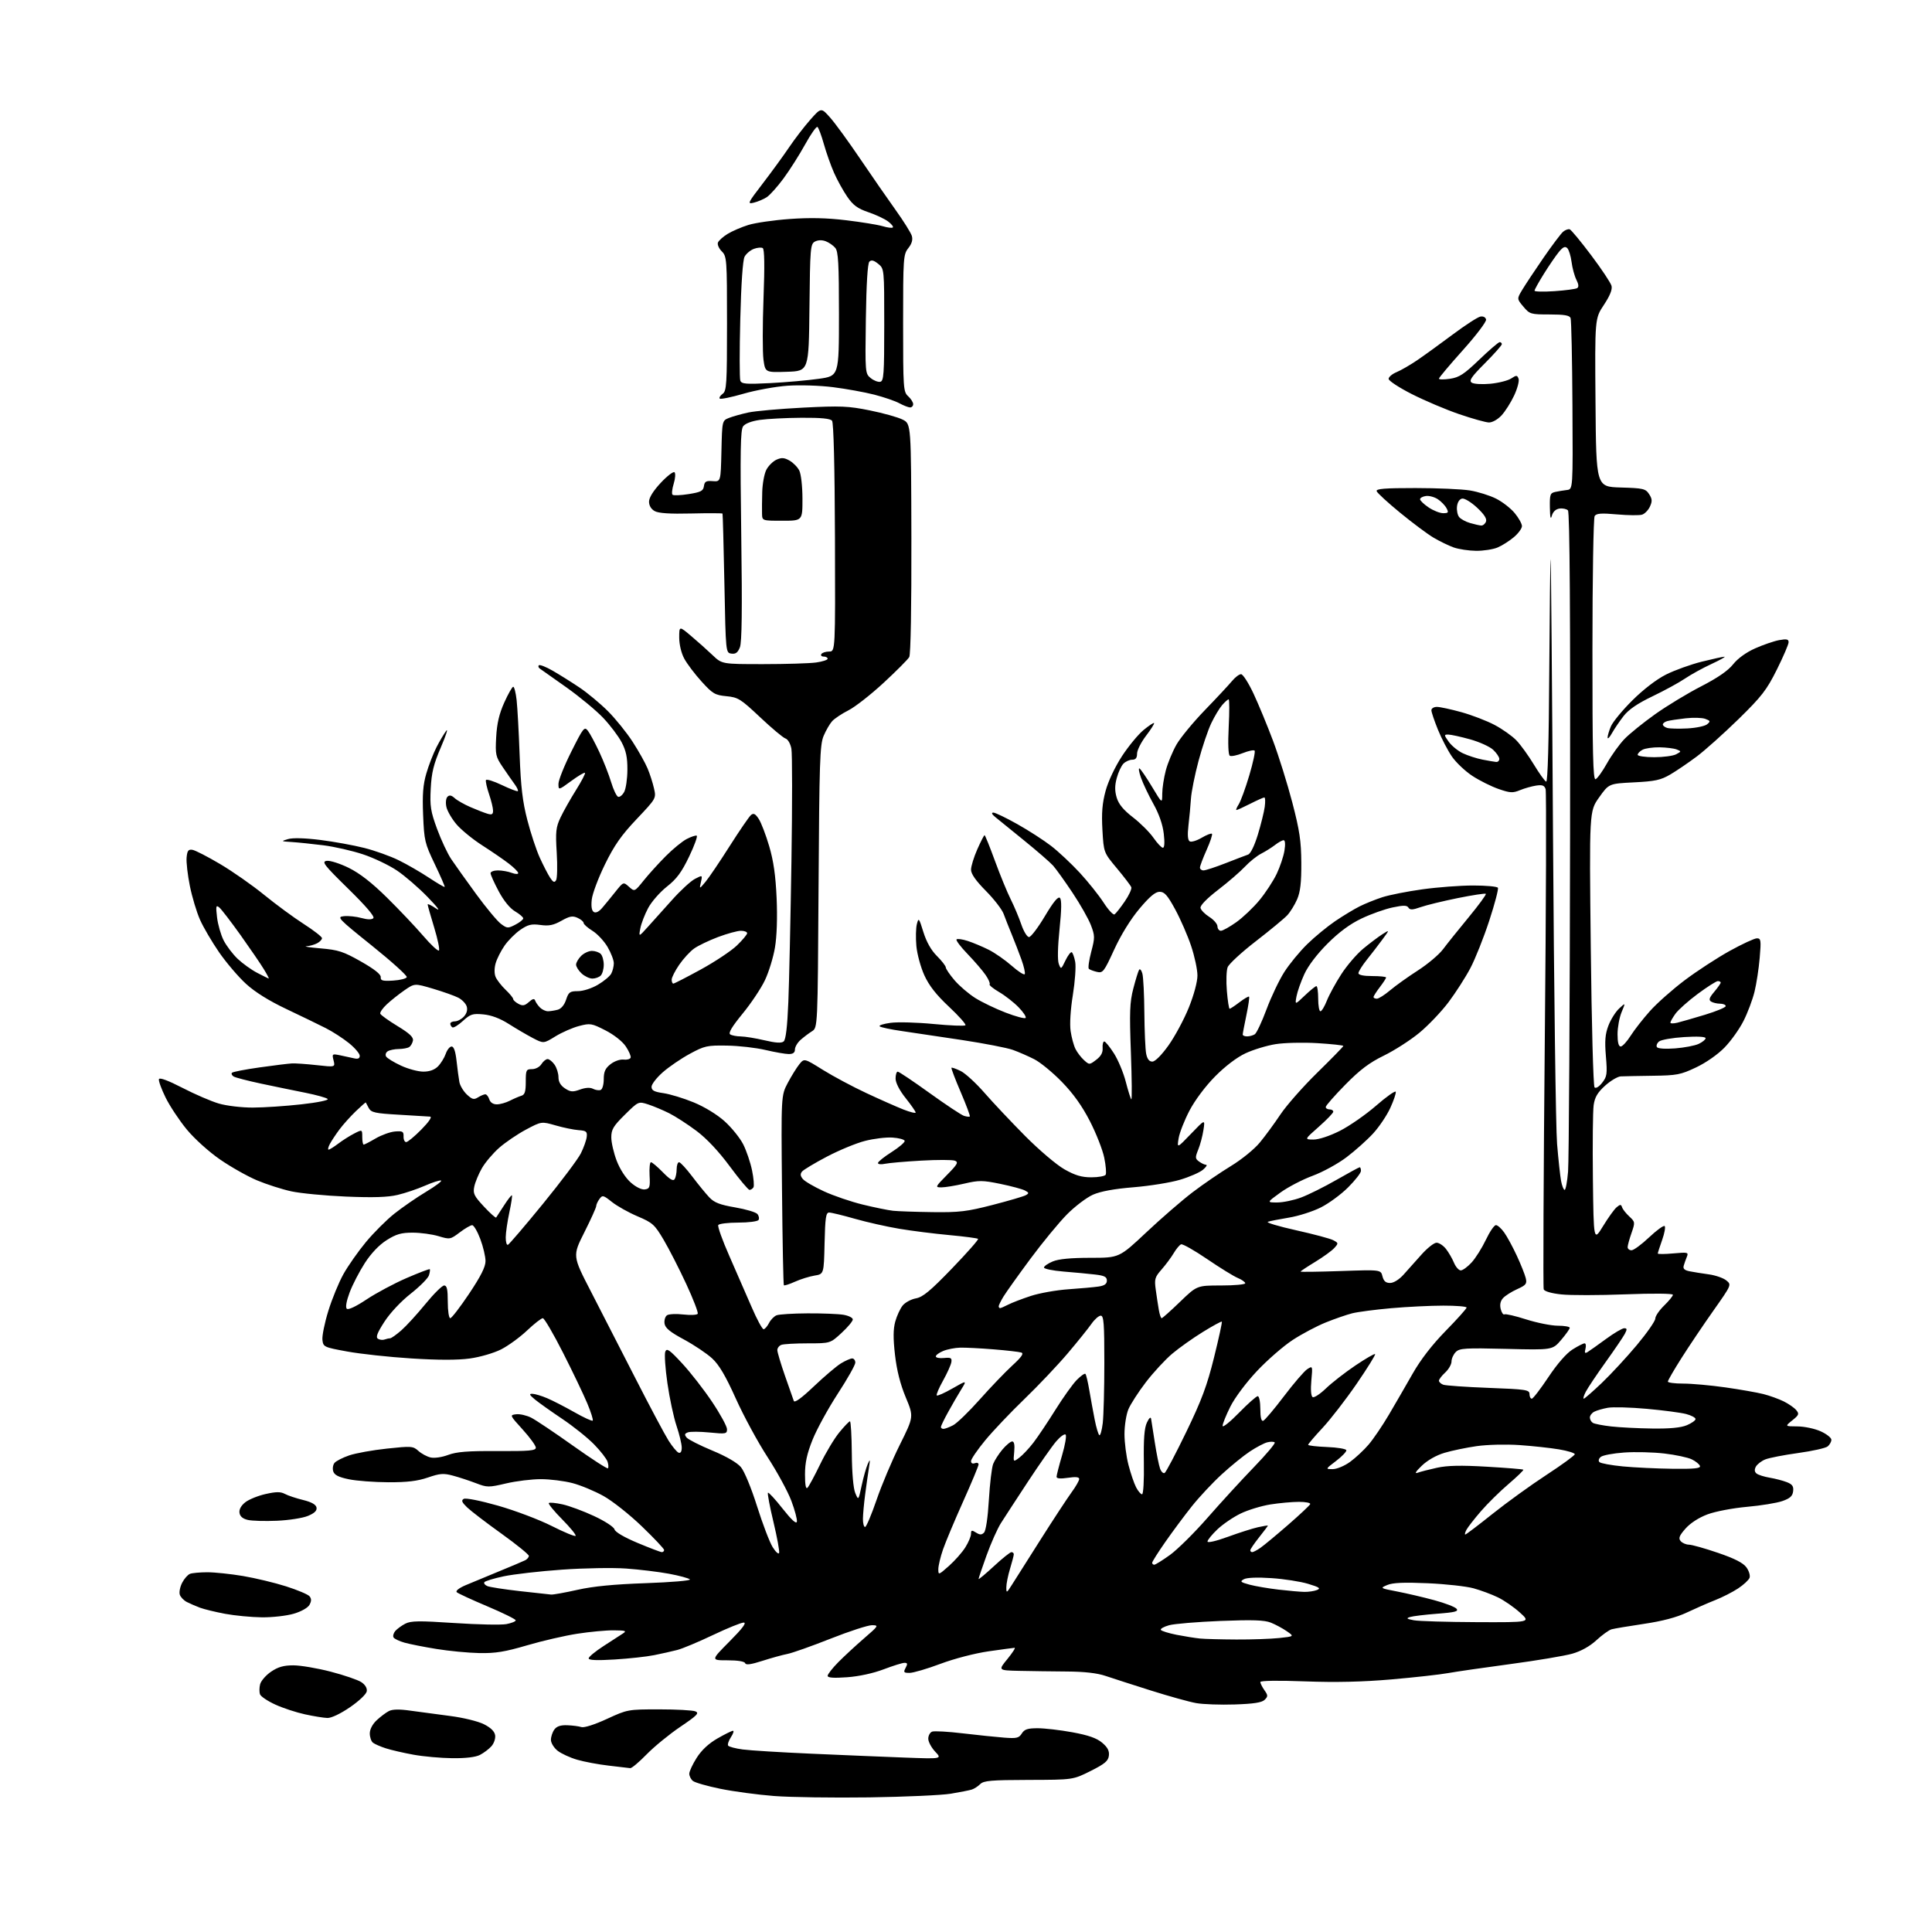 <?xml version="1.0" encoding="UTF-8" standalone="no"?>
<svg 
  version="1.1" 
  xmlns="http://www.w3.org/2000/svg" 
  xmlns:xlink="http://www.w3.org/1999/xlink" 
  xmlns:svg="http://www.w3.org/2000/svg"
  xmlns:rdf="http://www.w3.org/1999/02/22-rdf-syntax-ns#"
  xmlns:cc="http://creativecommons.org/ns#"
  xmlns:dc="http://purl.org/dc/elements/1.1/"
  viewBox="0 0 768 768"
  width="768"
  height="768"
>
<style>svg {background-color: white; }</style>"
<path stroke="none" fill="black" fill-rule="evenodd" d="M345.50,714.49C331.20,714.69 314.19,714.44 307.71,713.94C301.22,713.44 291.63,712.15 286.39,711.08C281.15,710.01 276.22,708.60 275.43,707.94C274.64,707.29 274.00,706.00 274.00,705.07C274.00,704.15 275.33,701.30 276.95,698.75C278.88,695.70 281.72,693.06 285.20,691.06C288.11,689.39 290.89,688.01 291.37,688.01C291.84,688.00 291.48,689.14 290.57,690.53C289.66,691.92 289.15,693.43 289.44,693.90C289.72,694.36 292.33,695.05 295.23,695.44C298.13,695.83 310.40,696.59 322.50,697.12C334.60,697.66 351.25,698.35 359.50,698.66C374.50,699.22 374.50,699.22 371.75,696.31C370.24,694.70 369.00,692.39 369.00,691.16C369.00,689.94 369.69,688.67 370.53,688.35C371.38,688.03 376.89,688.33 382.78,689.04C388.68,689.74 396.06,690.50 399.19,690.74C404.13,691.12 405.05,690.90 406.18,689.09C407.22,687.42 408.50,687.00 412.49,687.00C415.25,687.00 421.46,687.72 426.31,688.61C432.66,689.78 435.96,690.93 438.11,692.75C440.29,694.58 441.02,695.98 440.80,697.88C440.56,700.01 439.20,701.15 433.52,704.00C426.54,707.50 426.54,707.50 408.91,707.54C393.93,707.58 391.02,707.83 389.63,709.23C388.73,710.13 387.20,711.11 386.24,711.40C385.28,711.69 381.57,712.42 378.00,713.02C374.43,713.62 359.80,714.28 345.50,714.49zM250.53,702.87C249.97,702.80 246.13,702.35 242.02,701.87C237.91,701.40 232.24,700.34 229.43,699.52C226.62,698.70 223.12,697.10 221.66,695.95C220.20,694.80 219.00,692.85 219.00,691.62C219.00,690.39 219.61,688.55 220.36,687.52C221.31,686.22 222.85,685.71 225.49,685.81C227.57,685.89 230.10,686.21 231.12,686.54C232.21,686.88 236.38,685.55 241.24,683.31C249.41,679.54 249.63,679.50 262.00,679.50C268.88,679.50 275.37,679.85 276.43,680.29C278.07,680.96 277.14,681.90 270.43,686.44C266.07,689.38 260.04,694.32 257.03,697.40C254.03,700.48 251.10,702.94 250.53,702.87zM179.80,698.91C175.23,698.86 168.29,698.24 164.36,697.52C160.43,696.81 155.48,695.67 153.36,694.98C151.24,694.30 148.94,693.29 148.25,692.75C147.56,692.20 147.00,690.54 147.00,689.06C147.00,687.42 148.07,685.38 149.75,683.81C151.26,682.40 153.44,680.76 154.60,680.17C156.02,679.44 158.76,679.39 163.10,680.01C166.62,680.51 173.71,681.46 178.87,682.12C184.18,682.80 190.02,684.23 192.37,685.41C195.14,686.81 196.61,688.27 196.83,689.83C197.01,691.12 196.34,693.07 195.33,694.18C194.33,695.30 192.29,696.83 190.80,697.60C189.07,698.50 185.12,698.97 179.80,698.91zM130.14,682.92C128.69,682.88 124.67,682.23 121.21,681.47C117.75,680.72 112.46,678.98 109.45,677.60C106.44,676.23 103.71,674.40 103.38,673.55C103.05,672.69 103.06,670.88 103.40,669.53C103.75,668.17 105.70,665.92 107.74,664.53C110.53,662.63 112.75,662.00 116.62,662.00C119.46,662.00 126.13,663.13 131.44,664.51C136.75,665.89 142.23,667.76 143.60,668.66C145.16,669.68 145.99,671.05 145.80,672.29C145.63,673.43 142.77,676.15 139.14,678.64C135.35,681.24 131.71,682.97 130.14,682.92zM490.86,677.55C485.16,677.74 478.25,677.50 475.50,677.01C472.75,676.52 464.65,674.27 457.50,672.01C450.35,669.75 442.25,667.14 439.50,666.21C436.14,665.07 431.06,664.49 424.00,664.45C418.23,664.41 409.73,664.29 405.13,664.19C396.76,664.00 396.76,664.00 400.45,659.50C402.47,657.02 403.77,655.01 403.32,655.03C402.87,655.05 398.22,655.68 393.00,656.42C387.53,657.21 379.40,659.32 373.86,661.39C368.56,663.38 363.03,665.00 361.58,665.00C359.24,665.00 359.05,664.77 360.00,663.00C360.85,661.41 360.76,661.00 359.56,661.00C358.73,661.00 355.00,662.16 351.27,663.58C347.16,665.15 341.46,666.39 336.75,666.73C331.34,667.12 329.00,666.95 329.00,666.16C329.00,665.54 330.91,663.10 333.25,660.73C335.59,658.37 340.20,654.10 343.50,651.25C349.27,646.27 349.39,646.07 346.65,646.04C345.08,646.02 337.65,648.43 330.15,651.40C322.64,654.37 314.93,657.10 313.00,657.47C311.07,657.84 306.60,659.08 303.05,660.22C298.52,661.68 296.48,661.95 296.22,661.15C295.98,660.44 293.30,660.00 289.19,660.00C282.55,660.00 282.55,660.00 290.00,652.50C295.17,647.30 296.89,645.00 295.63,645.00C294.62,645.00 289.11,647.24 283.37,649.97C277.64,652.70 271.27,655.37 269.22,655.89C267.18,656.42 263.07,657.34 260.09,657.94C257.11,658.55 250.03,659.32 244.34,659.67C237.25,660.11 234.00,659.97 234.00,659.23C234.00,658.64 236.67,656.43 239.92,654.33C243.18,652.22 246.67,649.96 247.67,649.31C249.21,648.31 248.62,648.11 244.00,648.08C240.97,648.05 234.45,648.66 229.50,649.43C224.55,650.19 215.55,652.27 209.50,654.05C200.69,656.64 196.91,657.25 190.50,657.12C186.10,657.03 178.45,656.30 173.50,655.49C168.55,654.69 162.83,653.56 160.79,652.98C158.74,652.40 156.79,651.47 156.45,650.92C156.11,650.37 156.40,649.23 157.09,648.39C157.79,647.55 159.58,646.24 161.07,645.46C163.35,644.28 166.52,644.24 180.68,645.18C189.97,645.80 199.24,645.99 201.28,645.61C203.33,645.22 205.00,644.55 205.00,644.11C205.00,643.66 199.94,641.17 193.75,638.55C187.56,635.94 182.08,633.41 181.57,632.93C181.02,632.40 182.44,631.28 185.07,630.15C187.51,629.11 193.55,626.60 198.50,624.58C203.45,622.55 208.10,620.58 208.83,620.20C209.56,619.81 210.19,619.06 210.24,618.52C210.29,617.98 205.42,614.02 199.42,609.71C193.41,605.41 187.26,600.70 185.73,599.25C183.57,597.17 183.27,596.43 184.36,595.82C185.15,595.38 190.98,596.54 198.01,598.54C204.76,600.47 214.32,604.08 219.25,606.57C224.19,609.07 228.49,610.85 228.81,610.53C229.12,610.21 226.74,607.27 223.50,604.00C220.26,600.73 217.87,597.80 218.17,597.49C218.48,597.18 220.93,597.42 223.62,598.01C226.30,598.60 231.95,600.69 236.16,602.66C240.48,604.67 244.03,606.99 244.28,607.96C244.55,609.01 248.14,611.11 253.47,613.34C258.27,615.35 262.60,617.00 263.10,617.00C263.59,617.00 264.00,616.61 264.00,616.14C264.00,615.67 260.04,611.47 255.20,606.81C250.37,602.14 243.50,596.70 239.95,594.71C236.40,592.73 230.81,590.40 227.54,589.55C224.26,588.70 218.64,587.99 215.04,587.99C211.44,587.98 205.21,588.74 201.20,589.68C194.24,591.31 193.67,591.31 189.20,589.59C186.61,588.60 182.52,587.25 180.09,586.60C176.31,585.58 174.89,585.69 170.09,587.34C165.98,588.75 161.82,589.25 154.36,589.22C148.78,589.20 141.71,588.67 138.66,588.03C134.59,587.19 132.93,586.34 132.47,584.89C132.12,583.80 132.35,582.28 132.98,581.52C133.61,580.77 136.23,579.42 138.81,578.54C141.39,577.66 148.13,576.44 153.80,575.84C163.53,574.80 164.22,574.85 166.30,576.74C167.51,577.84 169.69,579.02 171.14,579.36C172.66,579.72 175.65,579.29 178.14,578.36C181.51,577.10 185.96,576.75 197.75,576.82C210.40,576.89 213.00,576.66 213.00,575.46C213.00,574.67 210.65,571.43 207.77,568.26C202.58,562.54 202.57,562.50 205.21,562.19C206.67,562.02 209.36,562.64 211.18,563.56C213.01,564.49 220.50,569.51 227.82,574.72C235.15,579.93 241.38,583.96 241.66,583.67C241.95,583.38 241.89,582.22 241.52,581.07C241.16,579.93 238.76,576.83 236.18,574.19C233.61,571.55 227.90,566.98 223.50,564.03C219.10,561.08 214.23,557.62 212.67,556.34C210.41,554.46 210.21,554.01 211.67,554.06C212.68,554.09 215.30,554.87 217.50,555.81C219.70,556.74 224.56,559.24 228.30,561.36C232.04,563.49 235.33,565.00 235.61,564.72C235.89,564.44 234.92,561.36 233.45,557.86C231.99,554.36 227.66,545.31 223.82,537.75C219.99,530.19 216.37,524.00 215.78,524.00C215.18,524.00 212.36,526.20 209.51,528.90C206.67,531.59 202.02,534.97 199.19,536.41C196.30,537.87 190.84,539.46 186.77,540.02C181.90,540.69 174.21,540.68 163.50,540.00C154.70,539.45 143.22,538.20 138.00,537.24C128.75,535.55 128.49,535.42 128.17,532.62C127.99,531.04 129.04,525.87 130.51,521.12C131.97,516.38 134.67,509.80 136.51,506.50C138.35,503.20 142.38,497.46 145.46,493.74C148.54,490.03 153.63,484.94 156.78,482.44C159.93,479.94 165.60,476.02 169.40,473.74C173.19,471.46 175.86,469.45 175.33,469.28C174.79,469.10 171.91,470.02 168.93,471.33C165.94,472.64 161.05,474.30 158.05,475.00C154.15,475.93 148.34,476.11 137.55,475.66C129.27,475.31 119.49,474.37 115.82,473.58C112.14,472.78 106.02,470.82 102.20,469.22C98.39,467.62 91.76,463.88 87.45,460.90C83.03,457.85 77.30,452.68 74.26,449.00C71.31,445.43 67.52,439.72 65.84,436.32C64.16,432.91 62.96,429.61 63.18,428.97C63.42,428.24 66.88,429.53 72.53,432.44C77.46,434.99 83.97,437.80 87.00,438.68C90.07,439.58 96.04,440.29 100.50,440.28C104.90,440.27 113.59,439.69 119.81,438.99C126.23,438.28 130.75,437.35 130.26,436.86C129.78,436.38 125.81,435.28 121.44,434.40C117.07,433.53 109.15,431.90 103.83,430.77C98.52,429.64 93.58,428.36 92.86,427.92C92.15,427.47 91.86,426.80 92.23,426.43C92.60,426.06 97.54,425.11 103.20,424.31C108.87,423.51 114.62,422.80 116.00,422.73C117.38,422.65 121.82,422.96 125.89,423.41C133.27,424.23 133.27,424.23 132.60,421.53C131.94,418.91 132.03,418.85 135.21,419.50C137.02,419.87 139.51,420.41 140.75,420.70C142.33,421.06 143.00,420.76 143.00,419.68C143.00,418.83 141.09,416.58 138.75,414.68C136.41,412.79 132.25,410.09 129.50,408.70C126.75,407.30 119.72,403.90 113.89,401.13C106.95,397.85 101.37,394.37 97.79,391.09C94.77,388.33 89.96,382.69 87.10,378.56C84.25,374.42 80.82,368.59 79.50,365.59C78.17,362.60 76.36,356.56 75.47,352.17C74.59,347.79 74.00,342.69 74.18,340.85C74.44,338.14 74.88,337.56 76.50,337.82C77.60,337.99 82.55,340.54 87.50,343.47C92.46,346.40 100.33,351.91 105.00,355.72C109.68,359.53 116.76,364.74 120.75,367.30C124.74,369.86 128.00,372.40 128.00,372.94C128.00,373.49 127.13,374.40 126.07,374.96C125.00,375.53 123.09,376.07 121.82,376.15C120.54,376.24 123.10,376.62 127.50,377.00C134.50,377.60 136.50,378.25 143.50,382.22C148.81,385.24 151.45,387.32 151.35,388.43C151.23,389.82 152.04,390.05 156.27,389.80C159.06,389.63 161.50,389.01 161.70,388.42C161.89,387.83 155.66,382.20 147.84,375.92C134.26,365.01 133.77,364.49 136.77,364.19C138.49,364.02 141.60,364.35 143.67,364.92C146.11,365.59 147.78,365.62 148.41,364.99C149.04,364.36 145.51,360.23 138.44,353.30C128.74,343.79 127.77,342.53 129.86,342.20C131.16,342.00 135.10,343.25 138.62,344.98C143.00,347.14 147.80,350.87 153.83,356.82C158.68,361.59 165.15,368.43 168.22,372.00C171.28,375.57 174.10,378.20 174.48,377.83C174.86,377.46 174.01,373.35 172.59,368.69C171.16,364.02 170.00,359.91 170.00,359.54C170.00,359.17 171.46,359.86 173.25,361.09C175.31,362.49 174.12,360.85 170.00,356.59C166.43,352.90 160.92,348.14 157.77,346.03C154.62,343.91 148.54,341.01 144.27,339.60C140.00,338.18 132.90,336.56 128.50,336.01C124.10,335.46 118.47,334.88 116.00,334.72C111.66,334.45 111.61,334.41 114.49,333.55C116.35,333.00 121.16,333.12 127.31,333.89C132.72,334.57 140.60,336.00 144.82,337.07C149.05,338.14 155.20,340.34 158.50,341.97C161.80,343.59 167.20,346.71 170.49,348.89C173.79,351.07 176.61,352.72 176.76,352.57C176.92,352.41 175.15,348.35 172.84,343.53C168.88,335.27 168.61,334.16 168.20,324.06C167.86,315.88 168.16,311.96 169.47,307.47C170.41,304.23 172.23,299.54 173.51,297.04C174.79,294.54 176.54,291.60 177.38,290.50C178.23,289.40 177.29,292.32 175.28,297.00C172.36,303.80 171.55,307.10 171.22,313.50C170.86,320.49 171.18,322.52 173.75,329.53C175.38,333.95 177.91,339.35 179.38,341.53C180.84,343.72 185.30,349.95 189.27,355.40C193.25,360.84 197.68,366.17 199.12,367.24C201.58,369.08 201.91,369.10 204.87,367.57C206.59,366.68 208.00,365.55 208.00,365.07C208.00,364.59 206.53,363.33 204.73,362.27C202.69,361.07 200.24,358.05 198.23,354.28C196.45,350.95 195.00,347.72 195.00,347.11C195.00,346.50 196.32,346.00 197.93,346.00C199.55,346.00 202.02,346.44 203.43,346.98C204.87,347.52 206.00,347.56 206.00,347.06C206.00,346.57 204.31,344.87 202.25,343.29C200.19,341.70 195.44,338.45 191.70,336.05C187.96,333.66 183.37,329.91 181.50,327.73C179.64,325.55 177.81,322.42 177.45,320.78C177.08,319.08 177.26,317.34 177.88,316.72C178.65,315.95 179.47,316.11 180.76,317.29C181.76,318.19 184.58,319.79 187.04,320.85C189.49,321.92 192.51,323.09 193.75,323.46C195.53,323.99 196.00,323.74 196.00,322.25C196.00,321.21 195.29,318.26 194.41,315.69C193.54,313.13 192.98,310.62 193.16,310.11C193.35,309.61 196.18,310.48 199.46,312.05C202.74,313.62 205.62,314.72 205.85,314.48C206.09,314.25 205.53,313.03 204.61,311.78C203.69,310.52 201.57,307.48 199.89,305.00C197.03,300.78 196.86,300.04 197.24,293.00C197.54,287.57 198.43,283.77 200.46,279.25C202.01,275.81 203.61,273.00 204.02,273.00C204.43,273.00 205.04,275.36 205.36,278.25C205.69,281.14 206.23,290.93 206.56,300.00C207.03,312.80 207.72,318.63 209.63,326.00C210.98,331.23 213.21,337.98 214.60,341.00C215.98,344.02 217.81,347.57 218.66,348.88C219.87,350.73 220.41,350.96 221.05,349.91C221.51,349.17 221.63,344.25 221.31,338.99C220.79,330.59 220.98,328.87 222.82,324.96C223.98,322.51 226.74,317.61 228.96,314.08C231.17,310.55 232.79,307.45 232.54,307.21C232.30,306.96 229.82,308.43 227.05,310.47C222.00,314.17 222.00,314.17 222.00,311.57C222.00,310.14 224.30,304.38 227.11,298.78C231.93,289.17 232.31,288.70 233.73,290.54C234.56,291.62 236.60,295.43 238.27,299.00C239.94,302.57 242.04,307.94 242.94,310.93C243.84,313.92 245.09,316.53 245.72,316.74C246.35,316.95 247.43,316.08 248.12,314.81C248.81,313.54 249.38,309.57 249.40,306.00C249.43,301.08 248.87,298.42 247.11,295.07C245.83,292.64 242.55,288.29 239.82,285.41C237.10,282.52 230.55,277.09 225.28,273.33C220.00,269.57 215.21,266.19 214.62,265.80C214.04,265.42 213.85,264.82 214.20,264.47C214.55,264.11 217.02,265.07 219.67,266.60C222.33,268.13 227.11,271.12 230.30,273.26C233.49,275.39 238.59,279.64 241.65,282.69C244.70,285.74 249.12,291.22 251.48,294.87C253.84,298.52 256.52,303.29 257.43,305.49C258.35,307.68 259.50,311.25 259.98,313.42C260.87,317.36 260.86,317.37 253.05,325.63C246.97,332.05 244.18,336.04 240.48,343.60C237.86,348.94 235.51,355.21 235.24,357.53C234.93,360.31 235.20,362.01 236.05,362.53C236.86,363.03 238.09,362.42 239.41,360.87C240.56,359.53 242.92,356.65 244.65,354.47C247.81,350.52 247.81,350.52 250.03,352.51C252.26,354.50 252.26,354.50 255.88,350.00C257.87,347.52 261.82,343.17 264.65,340.33C267.48,337.48 271.22,334.42 272.97,333.52C274.71,332.62 276.50,332.02 276.95,332.19C277.40,332.36 276.05,336.10 273.94,340.50C270.96,346.72 269.00,349.37 265.12,352.43C262.37,354.60 259.01,358.42 257.67,360.93C256.32,363.45 254.92,367.07 254.55,369.00C253.88,372.50 253.88,372.50 257.49,368.50C259.48,366.30 263.83,361.45 267.17,357.72C270.51,353.98 274.59,350.23 276.25,349.37C279.26,347.81 279.26,347.81 278.62,350.66C277.98,353.50 277.98,353.50 280.48,350.50C281.85,348.85 286.18,342.45 290.09,336.28C294.01,330.12 297.81,324.57 298.54,323.97C299.56,323.12 300.27,323.49 301.61,325.53C302.57,326.99 304.44,331.86 305.76,336.35C307.49,342.21 308.32,348.01 308.72,357.00C309.06,364.76 308.81,372.21 308.06,376.65C307.40,380.59 305.60,386.44 304.07,389.65C302.55,392.87 298.55,398.86 295.18,402.96C290.91,408.18 289.43,410.66 290.28,411.20C290.95,411.62 292.85,411.98 294.50,412.00C296.15,412.02 300.37,412.71 303.88,413.53C308.37,414.59 310.63,414.73 311.52,413.99C312.37,413.27 312.97,408.22 313.38,398.22C313.71,390.12 314.26,364.97 314.61,342.32C314.96,319.67 314.95,299.56 314.59,297.63C314.21,295.61 313.20,293.87 312.22,293.55C311.27,293.24 306.74,289.44 302.15,285.11C294.41,277.82 293.42,277.20 288.76,276.75C284.20,276.31 283.28,275.77 278.85,270.88C276.17,267.92 273.08,263.83 271.99,261.79C270.82,259.62 270.00,256.16 270.00,253.45C270.00,248.81 270.00,248.81 274.75,252.83C277.36,255.03 281.19,258.45 283.25,260.42C287.00,264.00 287.00,264.00 303.36,264.00C312.36,264.00 321.81,263.71 324.36,263.36C326.91,263.01 329.00,262.34 329.00,261.86C329.00,261.39 328.30,261.00 327.44,261.00C326.58,261.00 326.16,260.55 326.50,260.00C326.84,259.45 328.23,259.00 329.59,259.00C332.06,259.00 332.06,259.00 331.91,213.75C331.81,185.35 331.38,168.03 330.75,167.25C330.06,166.38 326.41,166.02 318.63,166.07C312.51,166.11 305.07,166.49 302.10,166.91C298.75,167.39 296.21,168.36 295.40,169.47C294.34,170.92 294.20,179.40 294.66,212.88C295.07,242.47 294.91,255.32 294.12,257.32C293.28,259.43 292.43,260.06 290.75,259.82C288.50,259.50 288.50,259.50 287.96,232.00C287.66,216.88 287.32,204.35 287.21,204.16C287.09,203.98 281.49,203.96 274.75,204.12C266.34,204.33 261.80,204.03 260.25,203.17C258.85,202.40 258.00,200.99 258.00,199.42C258.00,197.82 259.68,195.12 262.67,191.92C265.23,189.18 267.70,187.30 268.14,187.74C268.59,188.19 268.44,190.23 267.81,192.27C267.18,194.32 266.96,196.30 267.33,196.66C267.69,197.03 270.58,196.91 273.75,196.41C278.61,195.64 279.55,195.15 279.82,193.26C280.08,191.40 280.69,191.05 283.32,191.26C286.50,191.50 286.50,191.50 286.78,179.36C287.06,167.22 287.06,167.22 289.78,166.13C291.28,165.54 294.72,164.57 297.44,163.98C300.15,163.39 309.96,162.52 319.24,162.04C334.23,161.28 337.18,161.40 345.80,163.15C351.14,164.23 357.00,165.87 358.84,166.81C362.18,168.50 362.18,168.50 362.29,214.00C362.35,241.31 362.02,260.18 361.44,261.19C360.92,262.12 356.34,266.72 351.27,271.41C346.20,276.10 339.91,281.03 337.28,282.36C334.65,283.69 331.73,285.64 330.79,286.68C329.85,287.72 328.32,290.36 327.40,292.54C325.92,296.05 325.69,302.85 325.39,352.50C325.05,408.50 325.05,408.50 322.78,409.94C321.52,410.73 319.49,412.27 318.25,413.36C317.01,414.46 316.00,416.17 316.00,417.17C316.00,418.44 315.26,419.00 313.56,419.00C312.22,419.00 308.06,418.27 304.31,417.39C300.57,416.50 293.68,415.71 289.00,415.64C281.09,415.51 280.06,415.74 274.21,418.91C270.74,420.79 265.91,424.09 263.46,426.25C261.01,428.41 259.00,431.00 259.00,432.02C259.00,433.47 260.04,434.02 263.75,434.55C266.36,434.93 271.76,436.57 275.74,438.21C280.05,439.98 285.03,443.02 288.05,445.73C290.83,448.24 294.16,452.36 295.44,454.89C296.72,457.43 298.30,462.08 298.95,465.24C299.60,468.39 299.85,471.43 299.51,471.99C299.16,472.54 298.46,473.00 297.95,473.00C297.44,473.00 293.92,468.80 290.13,463.68C285.71,457.69 280.97,452.64 276.89,449.57C273.39,446.95 268.50,443.78 266.01,442.53C263.53,441.29 259.77,439.71 257.65,439.02C253.79,437.78 253.79,437.78 248.40,443.10C243.80,447.64 243.00,448.98 243.00,452.13C243.00,454.16 243.97,458.35 245.15,461.44C246.43,464.78 248.70,468.28 250.75,470.08C252.82,471.90 255.06,472.99 256.35,472.81C258.28,472.53 258.47,471.97 258.22,467.25C258.07,464.36 258.31,462.00 258.77,462.00C259.22,462.00 261.35,463.80 263.49,465.99C266.27,468.84 267.62,469.63 268.18,468.74C268.61,468.06 268.98,466.26 268.98,464.75C268.99,463.24 269.42,462.00 269.94,462.00C270.46,462.00 272.82,464.56 275.19,467.69C277.56,470.82 280.62,474.57 282.00,476.01C283.94,478.06 286.22,478.93 292.24,479.96C296.50,480.69 300.48,481.87 301.08,482.60C301.68,483.32 301.88,484.38 301.53,484.96C301.17,485.53 297.56,486.00 293.50,486.00C289.44,486.00 285.85,486.44 285.52,486.97C285.19,487.51 287.16,493.02 289.90,499.22C292.64,505.43 296.62,514.55 298.75,519.50C300.87,524.45 303.04,528.45 303.56,528.39C304.07,528.33 305.04,527.21 305.70,525.92C306.36,524.62 307.71,523.24 308.70,522.85C309.69,522.46 315.23,522.11 321.00,522.08C326.77,522.05 333.19,522.30 335.25,522.64C337.31,522.98 339.00,523.82 339.00,524.50C339.00,525.19 336.99,527.60 334.52,529.87C330.04,534.00 330.04,534.00 321.10,534.00C316.19,534.00 311.45,534.27 310.58,534.61C309.71,534.94 309.00,535.88 309.00,536.69C309.00,537.50 310.36,542.06 312.02,546.83C313.69,551.60 315.27,556.11 315.54,556.87C315.86,557.77 318.55,555.83 323.56,551.07C327.71,547.13 332.54,543.03 334.30,541.96C336.06,540.89 338.06,540.01 338.75,540.00C339.44,540.00 340.00,540.75 340.00,541.67C340.00,542.58 336.86,548.15 333.02,554.03C329.19,559.92 324.69,568.13 323.02,572.28C320.78,577.88 320.00,581.46 320.00,586.12C320.00,590.29 320.33,592.07 321.00,591.40C321.55,590.85 323.80,586.67 326.01,582.11C328.21,577.55 331.64,571.83 333.63,569.41C335.62,566.98 337.52,565.00 337.87,565.00C338.22,565.01 338.55,570.74 338.61,577.75C338.67,585.50 339.21,591.68 339.98,593.50C341.24,596.50 341.24,596.50 342.53,590.50C343.24,587.20 344.32,583.38 344.93,582.00C345.89,579.82 345.96,580.01 345.41,583.50C345.06,585.70 344.39,590.42 343.92,594.00C343.45,597.58 343.05,601.96 343.03,603.75C343.01,605.54 343.40,607.00 343.88,607.00C344.36,607.00 346.41,602.16 348.44,596.25C350.46,590.34 354.63,580.47 357.69,574.33C363.25,563.15 363.25,563.15 360.04,555.44C357.88,550.26 356.48,544.72 355.78,538.61C355.02,531.97 355.05,528.37 355.88,525.34C356.51,523.06 357.84,520.19 358.82,518.97C359.81,517.75 362.18,516.47 364.09,516.12C366.84,515.63 369.82,513.16 378.43,504.23C384.41,498.03 389.08,492.74 388.80,492.47C388.53,492.20 383.40,491.53 377.41,490.97C371.41,490.42 362.45,489.29 357.50,488.46C352.55,487.63 344.59,485.84 339.81,484.48C335.03,483.11 330.43,482.00 329.59,482.00C328.32,482.00 328.01,484.04 327.78,494.23C327.50,506.47 327.50,506.47 323.77,507.07C321.72,507.41 318.23,508.50 316.01,509.50C313.79,510.50 311.81,511.13 311.60,510.91C311.39,510.68 311.05,493.62 310.86,473.00C310.50,435.50 310.50,435.50 313.14,430.49C314.60,427.74 316.67,424.40 317.74,423.07C319.69,420.66 319.69,420.66 327.12,425.30C331.20,427.84 338.97,431.99 344.37,434.51C349.77,437.04 356.40,439.97 359.10,441.04C361.79,442.10 364.00,442.64 363.99,442.24C363.98,441.83 362.19,439.25 360.00,436.50C357.55,433.43 356.02,430.44 356.01,428.75C356.00,427.24 356.39,426.00 356.86,426.00C357.34,426.00 363.02,429.81 369.49,434.47C375.97,439.13 382.14,443.23 383.21,443.57C384.28,443.90 385.32,444.02 385.52,443.81C385.72,443.61 384.09,439.24 381.89,434.11C379.69,428.98 378.04,424.63 378.22,424.45C378.40,424.27 380.03,424.84 381.86,425.73C383.68,426.61 387.94,430.51 391.33,434.40C394.72,438.29 402.00,446.01 407.50,451.56C413.08,457.18 419.98,463.04 423.12,464.82C427.39,467.24 429.96,468.00 433.81,468.00C436.60,468.00 439.16,467.54 439.51,466.99C439.85,466.43 439.61,463.39 438.96,460.24C438.32,457.08 435.75,450.54 433.26,445.69C430.17,439.67 426.65,434.73 422.12,430.08C418.48,426.33 413.52,422.26 411.10,421.04C408.68,419.81 404.85,418.14 402.60,417.34C400.34,416.53 391.30,414.78 382.50,413.44C373.70,412.10 362.90,410.49 358.50,409.86C354.10,409.23 350.13,408.39 349.69,407.99C349.24,407.60 351.20,406.97 354.04,406.59C356.88,406.21 364.59,406.42 371.17,407.06C377.74,407.69 383.41,407.92 383.77,407.56C384.12,407.21 381.19,403.90 377.25,400.21C372.17,395.45 369.32,391.81 367.44,387.69C365.99,384.50 364.56,379.25 364.27,376.03C363.98,372.81 364.07,368.90 364.47,367.34C365.15,364.68 365.32,364.88 367.06,370.51C368.28,374.43 370.14,377.73 372.43,380.01C374.36,381.93 375.95,383.98 375.97,384.57C375.99,385.16 377.56,387.47 379.47,389.70C381.39,391.93 385.10,395.11 387.72,396.75C390.35,398.40 395.77,401.00 399.76,402.53C403.75,404.07 407.32,405.02 407.69,404.65C408.06,404.27 406.82,402.38 404.94,400.44C403.06,398.50 399.57,395.76 397.18,394.37C394.79,392.97 393.09,391.58 393.39,391.27C393.69,390.97 392.99,389.32 391.82,387.61C390.65,385.90 387.43,382.15 384.66,379.27C381.88,376.40 379.90,373.77 380.24,373.43C380.59,373.08 382.58,373.36 384.68,374.04C386.78,374.72 390.52,376.29 393.00,377.53C395.48,378.77 399.60,381.65 402.18,383.92C404.75,386.19 407.08,387.68 407.35,387.24C407.62,386.80 407.04,384.21 406.05,381.47C405.07,378.74 403.33,374.25 402.20,371.50C401.06,368.75 399.61,365.06 398.96,363.29C398.32,361.53 395.14,357.41 391.90,354.14C387.90,350.10 386.00,347.39 386.00,345.72C386.00,344.36 387.12,340.72 388.49,337.62C389.86,334.53 391.16,332.00 391.38,332.00C391.60,332.00 393.46,336.61 395.52,342.25C397.58,347.89 400.40,354.75 401.78,357.50C403.16,360.25 405.05,364.75 405.99,367.50C406.93,370.25 408.30,372.50 409.05,372.50C409.79,372.50 412.63,368.77 415.35,364.20C418.76,358.48 420.62,356.22 421.34,356.94C422.05,357.65 422.00,361.52 421.18,369.39C420.46,376.30 420.34,381.73 420.88,383.15C421.74,385.44 421.81,385.40 423.54,381.79C424.53,379.75 425.65,378.29 426.05,378.53C426.45,378.78 427.06,380.50 427.41,382.36C427.76,384.23 427.34,390.13 426.48,395.49C425.54,401.30 425.18,407.09 425.59,409.86C425.96,412.41 426.83,415.63 427.53,417.00C428.22,418.38 429.75,420.37 430.92,421.43C433.02,423.33 433.08,423.33 435.77,421.28C437.66,419.85 438.44,418.41 438.31,416.61C438.21,415.17 438.50,414.00 438.96,414.00C439.42,414.00 441.15,416.14 442.82,418.75C444.48,421.36 446.60,426.43 447.51,430.00C448.43,433.57 449.42,436.73 449.71,437.00C450.01,437.27 449.93,428.93 449.55,418.45C448.95,402.30 449.10,398.41 450.51,392.96C451.43,389.42 452.46,386.07 452.80,385.52C453.14,384.97 453.73,385.64 454.11,387.01C454.49,388.38 454.85,395.41 454.90,402.62C454.96,409.84 455.28,417.16 455.62,418.88C456.05,421.00 456.83,422.00 458.07,422.00C459.18,422.00 461.73,419.44 464.52,415.53C467.05,411.97 470.68,405.23 472.57,400.54C474.61,395.48 476.00,390.30 476.00,387.77C476.00,385.42 474.87,380.13 473.48,376.00C472.10,371.88 469.25,365.35 467.16,361.50C464.09,355.86 462.89,354.50 460.97,354.50C459.26,354.50 457.00,356.40 452.92,361.26C449.43,365.41 445.58,371.65 442.91,377.47C438.84,386.35 438.41,386.89 436.04,386.34C434.64,386.01 433.20,385.46 432.83,385.12C432.47,384.78 432.89,381.75 433.77,378.39C435.27,372.71 435.26,371.98 433.65,367.76C432.70,365.27 429.41,359.47 426.34,354.87C423.27,350.27 419.80,345.43 418.63,344.11C417.46,342.80 412.28,338.30 407.11,334.11C401.95,329.93 396.78,325.72 395.61,324.77C394.27,323.68 394.00,323.04 394.86,323.02C395.60,323.01 399.88,325.06 404.36,327.58C408.84,330.09 414.90,334.00 417.83,336.26C420.76,338.52 425.88,343.32 429.22,346.93C432.55,350.54 436.81,355.88 438.69,358.78C440.56,361.68 442.52,363.80 443.04,363.48C443.55,363.16 445.37,360.87 447.07,358.39C448.78,355.92 449.96,353.34 449.71,352.68C449.45,352.01 446.88,348.64 443.99,345.18C438.74,338.90 438.74,338.90 438.23,329.92C437.85,323.17 438.16,319.32 439.49,314.40C440.53,310.56 443.22,304.86 445.98,300.62C448.58,296.64 452.44,291.96 454.55,290.22C456.66,288.48 458.56,287.22 458.76,287.43C458.97,287.64 457.53,289.91 455.57,292.48C453.61,295.05 452.00,298.24 452.00,299.58C452.00,301.30 451.45,302.00 450.07,302.00C449.01,302.00 447.45,302.70 446.60,303.55C445.75,304.39 444.55,306.96 443.93,309.26C443.11,312.30 443.11,314.41 443.91,317.09C444.69,319.68 446.59,321.99 450.39,324.92C453.35,327.20 457.01,330.86 458.52,333.04C460.04,335.22 461.72,337.00 462.27,337.00C462.90,337.00 463.03,334.90 462.61,331.37C462.19,327.76 460.72,323.53 458.50,319.57C456.61,316.18 454.38,311.50 453.56,309.16C452.73,306.83 452.48,305.18 453.00,305.50C453.51,305.82 455.75,309.10 457.96,312.79C461.99,319.50 461.99,319.50 462.01,315.50C462.02,313.30 462.66,309.13 463.43,306.23C464.20,303.33 466.11,298.73 467.66,296.00C469.22,293.27 474.32,287.08 479.00,282.24C483.68,277.41 488.51,272.22 489.74,270.73C490.98,269.23 492.59,268.00 493.34,268.00C494.08,268.00 496.32,271.49 498.31,275.75C500.30,280.01 503.79,288.45 506.06,294.50C508.33,300.55 511.77,311.57 513.71,319.00C516.62,330.15 517.24,334.33 517.29,343.00C517.33,350.83 516.91,354.51 515.63,357.49C514.68,359.68 512.91,362.54 511.70,363.84C510.49,365.14 504.86,369.79 499.20,374.17C493.53,378.55 488.49,383.20 488.00,384.50C487.51,385.79 487.37,390.04 487.70,393.93C488.02,397.82 488.52,401.00 488.80,401.00C489.08,401.00 490.85,399.83 492.72,398.40C494.60,396.97 496.31,395.97 496.52,396.19C496.74,396.40 496.26,399.71 495.46,403.54C494.66,407.37 494.00,410.84 494.00,411.25C494.00,411.66 494.79,411.99 495.75,411.98C496.71,411.98 498.08,411.60 498.79,411.15C499.50,410.70 501.60,406.24 503.46,401.24C505.32,396.24 508.51,389.55 510.54,386.38C512.57,383.20 516.66,378.23 519.64,375.32C522.61,372.42 527.62,368.30 530.77,366.16C533.92,364.03 538.30,361.38 540.50,360.28C542.70,359.18 546.75,357.55 549.50,356.66C552.25,355.77 559.42,354.35 565.42,353.52C571.43,352.68 580.52,352.00 585.62,352.00C590.71,352.00 595.13,352.40 595.44,352.90C595.74,353.39 594.20,359.28 592.00,365.99C589.81,372.69 586.43,381.18 584.50,384.84C582.57,388.50 578.66,394.59 575.83,398.36C572.99,402.14 567.76,407.63 564.21,410.56C560.66,413.49 554.32,417.56 550.13,419.61C544.34,422.43 540.63,425.23 534.75,431.21C530.49,435.55 527.00,439.52 527.00,440.05C527.00,440.57 527.67,441.00 528.50,441.00C529.33,441.00 530.00,441.41 530.00,441.92C530.00,442.42 527.41,445.12 524.25,447.90C518.50,452.97 518.50,452.97 522.12,452.99C524.28,452.99 528.50,451.60 532.62,449.53C536.40,447.62 542.88,443.12 547.00,439.54C551.12,435.95 554.65,433.46 554.83,434.00C555.01,434.53 554.04,437.42 552.67,440.41C551.30,443.40 548.23,447.97 545.84,450.57C543.45,453.17 538.71,457.41 535.30,459.99C531.90,462.58 525.82,465.91 521.80,467.39C517.79,468.87 512.03,471.86 509.01,474.04C503.53,478.00 503.53,478.00 507.73,478.00C510.04,478.00 514.31,477.11 517.22,476.02C520.14,474.93 526.46,471.78 531.27,469.02C536.09,466.26 540.24,464.00 540.51,464.00C540.78,464.00 541.00,464.65 541.00,465.45C541.00,466.25 538.72,469.18 535.93,471.97C533.15,474.76 528.26,478.36 525.06,479.97C521.87,481.58 516.17,483.40 512.38,484.02C508.60,484.64 504.82,485.39 504.00,485.68C503.18,485.98 508.21,487.49 515.18,489.04C522.15,490.59 528.83,492.37 530.01,493.01C532.09,494.12 532.10,494.23 530.38,496.13C529.40,497.21 525.99,499.68 522.80,501.62C519.61,503.56 517.00,505.29 517.00,505.48C517.00,505.66 524.17,505.56 532.94,505.26C548.89,504.71 548.89,504.71 549.55,507.35C550.04,509.28 550.86,510.00 552.58,510.00C553.98,510.00 556.14,508.67 557.88,506.75C559.49,504.96 562.71,501.36 565.03,498.75C567.35,496.14 570.06,494.00 571.05,494.00C572.04,494.00 573.73,495.11 574.79,496.46C575.85,497.81 577.29,500.29 577.98,501.96C578.68,503.63 579.89,505.00 580.68,505.00C581.47,505.00 583.41,503.58 585.00,501.84C586.59,500.10 589.13,496.05 590.66,492.84C592.18,489.63 593.98,487.00 594.65,487.00C595.32,487.00 596.80,488.32 597.95,489.94C599.10,491.55 601.36,495.71 602.97,499.19C604.58,502.66 606.17,506.66 606.51,508.07C607.05,510.33 606.64,510.86 603.09,512.46C600.87,513.46 598.35,515.06 597.48,516.02C596.43,517.18 596.12,518.64 596.56,520.38C596.92,521.81 597.58,522.76 598.03,522.48C598.48,522.20 602.37,523.10 606.67,524.48C610.98,525.85 616.64,526.98 619.25,526.99C621.86,526.99 624.00,527.37 624.00,527.82C624.00,528.27 622.45,530.45 620.57,532.65C617.13,536.66 617.13,536.66 598.76,536.20C582.43,535.80 580.21,535.93 578.70,537.44C577.76,538.38 577.00,540.07 577.00,541.21C577.00,542.34 575.88,544.31 574.50,545.59C573.12,546.86 572.00,548.33 572.00,548.85C572.00,549.36 572.76,550.08 573.70,550.44C574.63,550.79 582.73,551.36 591.70,551.70C606.65,552.26 608.00,552.47 608.00,554.16C608.00,555.17 608.41,556.00 608.91,556.00C609.41,556.00 612.37,552.15 615.50,547.45C619.04,542.14 622.66,537.98 625.08,536.45C627.21,535.10 629.38,534.00 629.89,534.00C630.40,534.00 630.56,534.97 630.25,536.16C629.81,537.82 630.00,538.12 631.09,537.46C631.87,536.98 635.14,534.66 638.36,532.30C641.58,529.93 644.86,528.00 645.65,528.00C646.81,528.00 646.85,528.41 645.88,530.25C645.22,531.49 641.79,536.54 638.25,541.48C634.71,546.42 631.17,551.71 630.38,553.23C629.59,554.75 629.22,556.00 629.56,556.00C629.90,556.00 633.12,553.19 636.73,549.75C640.34,546.31 646.60,539.55 650.65,534.71C654.69,529.88 658.00,525.13 658.00,524.16C658.00,523.19 659.58,520.87 661.50,519.00C663.42,517.13 665.00,515.20 665.00,514.70C665.00,514.17 657.24,514.09 646.08,514.52C635.67,514.92 624.23,514.94 620.66,514.55C616.75,514.14 613.96,513.33 613.65,512.54C613.38,511.82 613.57,467.21 614.08,413.42C614.60,359.64 614.74,314.77 614.41,313.72C613.93,312.22 613.12,311.91 610.65,312.28C608.92,312.54 606.03,313.36 604.23,314.10C601.37,315.28 600.30,315.23 595.73,313.64C592.85,312.65 588.17,310.31 585.33,308.46C582.48,306.60 578.81,303.13 577.16,300.74C575.52,298.35 573.01,293.53 571.59,290.03C570.17,286.52 569.00,283.06 569.00,282.33C569.00,281.60 569.98,281.00 571.19,281.00C572.39,281.00 576.78,281.95 580.94,283.10C585.10,284.26 591.03,286.54 594.12,288.17C597.22,289.81 601.12,292.57 602.80,294.32C604.48,296.07 607.61,300.40 609.75,303.94C611.90,307.49 614.09,310.53 614.63,310.71C615.25,310.92 615.70,294.95 615.86,266.79C616.01,242.45 616.25,222.42 616.40,222.27C616.55,222.12 616.98,271.83 617.35,332.75C617.73,393.66 618.45,448.53 618.96,454.68C619.47,460.83 620.18,467.46 620.55,469.43C620.92,471.39 621.56,473.00 621.97,473.00C622.39,473.00 623.00,469.74 623.33,465.75C623.67,461.76 624.03,401.22 624.13,331.21C624.27,243.63 624.00,203.60 623.28,202.88C622.70,202.30 621.18,201.98 619.91,202.17C618.43,202.38 617.33,203.41 616.89,205.00C616.41,206.74 616.17,205.76 616.10,201.77C616.01,196.60 616.22,195.99 618.25,195.55C619.49,195.28 621.57,194.93 622.88,194.78C625.27,194.50 625.27,194.50 625.07,161.18C624.97,142.85 624.64,127.21 624.33,126.43C623.92,125.36 621.82,125.00 615.98,125.00C608.48,125.00 608.08,124.88 605.57,121.90C602.96,118.80 602.96,118.80 605.15,115.15C606.36,113.14 610.15,107.42 613.58,102.44C617.02,97.46 620.53,92.81 621.38,92.10C622.23,91.39 623.41,90.97 623.99,91.16C624.57,91.36 628.42,96.01 632.55,101.51C636.68,107.00 640.31,112.46 640.61,113.64C640.98,115.08 639.98,117.56 637.57,121.20C633.97,126.61 633.97,126.61 634.24,160.06C634.50,193.50 634.50,193.50 644.25,193.79C653.21,194.05 654.13,194.26 655.54,196.41C656.78,198.31 656.85,199.24 655.88,201.36C655.23,202.79 653.82,204.24 652.76,204.58C651.69,204.92 647.21,204.87 642.79,204.48C636.50,203.92 634.57,204.07 633.90,205.14C633.42,205.89 633.02,229.82 633.02,258.33C633.00,299.36 633.26,310.08 634.25,309.75C634.94,309.52 636.99,306.67 638.81,303.42C640.64,300.16 643.78,295.80 645.79,293.73C647.80,291.65 653.28,287.23 657.96,283.90C662.65,280.57 670.86,275.59 676.22,272.84C682.79,269.46 686.93,266.61 688.94,264.07C690.79,261.74 694.13,259.32 697.71,257.73C700.90,256.31 705.19,254.84 707.25,254.46C710.23,253.92 711.00,254.09 711.00,255.29C711.00,256.12 708.90,261.00 706.34,266.15C702.26,274.32 700.33,276.81 691.09,285.86C685.26,291.55 677.80,298.24 674.50,300.71C671.20,303.18 666.48,306.40 664.00,307.85C660.19,310.09 657.97,310.58 649.53,311.00C639.56,311.50 639.56,311.50 635.66,317.00C631.76,322.50 631.76,322.50 632.36,376.93C632.69,406.86 633.36,431.76 633.85,432.25C634.37,432.77 635.63,432.02 636.88,430.42C638.81,427.97 638.96,426.92 638.37,419.87C637.86,413.76 638.08,411.07 639.38,407.67C640.30,405.27 642.21,402.22 643.63,400.90C646.21,398.50 646.21,398.50 644.60,402.37C643.72,404.50 643.00,408.44 643.00,411.12C643.00,414.36 643.42,416.00 644.25,416.00C644.94,416.00 646.71,414.08 648.19,411.75C649.67,409.41 653.14,404.97 655.90,401.89C658.66,398.80 664.87,393.30 669.70,389.66C674.53,386.02 682.56,380.79 687.55,378.02C692.54,375.26 697.42,373.00 698.39,373.00C700.00,373.00 700.11,373.74 699.51,380.75C699.15,385.01 698.22,391.08 697.45,394.22C696.68,397.37 694.72,402.59 693.09,405.81C691.47,409.04 688.07,413.81 685.54,416.40C682.85,419.17 678.16,422.45 674.22,424.31C668.09,427.22 666.58,427.51 657.00,427.63C651.23,427.71 645.49,427.82 644.25,427.88C643.02,427.95 640.23,429.61 638.05,431.57C635.04,434.30 633.96,436.13 633.50,439.32C633.18,441.62 633.04,454.75 633.20,468.50C633.50,493.50 633.50,493.50 637.25,487.38C639.31,484.01 641.74,480.63 642.66,479.88C644.08,478.70 644.40,478.71 644.81,479.93C645.07,480.72 646.36,482.36 647.68,483.57C650.00,485.73 650.02,485.91 648.55,490.14C647.71,492.54 647.02,495.06 647.01,495.75C647.01,496.44 647.70,497.00 648.56,497.00C649.42,497.00 652.57,494.68 655.57,491.84C658.57,489.01 661.34,487.01 661.73,487.39C662.12,487.78 661.66,490.28 660.72,492.93C659.77,495.59 659.00,498.00 659.00,498.29C659.00,498.58 661.77,498.56 665.17,498.25C670.94,497.73 671.28,497.81 670.55,499.60C670.12,500.64 669.56,502.24 669.30,503.15C668.95,504.34 669.62,504.96 671.66,505.36C673.22,505.67 676.65,506.22 679.29,506.58C681.92,506.94 685.04,508.02 686.21,508.97C688.35,510.71 688.35,510.71 681.13,520.96C677.15,526.59 671.45,535.07 668.45,539.80C665.45,544.52 663.00,548.75 663.00,549.20C663.00,549.64 665.75,550.00 669.12,550.00C672.49,550.00 680.03,550.68 685.87,551.51C691.72,552.34 698.52,553.54 701.00,554.17C703.48,554.80 707.11,556.11 709.07,557.08C711.03,558.06 713.27,559.61 714.04,560.55C715.28,562.04 715.10,562.51 712.47,564.61C709.50,566.99 709.50,566.99 714.50,567.02C717.25,567.03 721.41,567.91 723.75,568.97C726.09,570.03 728.00,571.54 728.00,572.33C728.00,573.11 727.34,574.30 726.53,574.97C725.73,575.64 720.44,576.82 714.78,577.60C709.13,578.38 703.25,579.52 701.71,580.15C700.18,580.77 698.50,582.07 697.98,583.03C697.34,584.23 697.44,585.10 698.27,585.76C698.95,586.30 701.30,587.04 703.50,587.41C705.70,587.78 708.76,588.58 710.30,589.18C712.49,590.04 713.04,590.84 712.80,592.80C712.57,594.72 711.56,595.64 708.50,596.70C706.30,597.47 699.97,598.50 694.43,598.99C688.79,599.50 681.90,600.81 678.74,601.99C675.28,603.29 671.93,605.46 670.01,607.64C667.54,610.45 667.14,611.47 668.07,612.59C668.72,613.37 670.20,614.01 671.37,614.03C672.54,614.04 677.74,615.50 682.93,617.28C689.55,619.54 692.92,621.26 694.23,623.05C695.25,624.45 695.81,626.33 695.47,627.22C695.13,628.11 693.08,630.00 690.92,631.43C688.76,632.86 684.67,634.95 681.82,636.07C678.97,637.19 673.91,639.41 670.57,640.99C666.49,642.93 660.90,644.41 653.50,645.51C647.45,646.41 641.65,647.38 640.60,647.68C639.56,647.98 636.86,649.93 634.60,652.01C631.97,654.44 628.51,656.36 625.00,657.37C621.97,658.23 610.95,660.08 600.50,661.48C590.05,662.88 578.86,664.50 575.64,665.08C572.42,665.67 562.30,666.79 553.14,667.59C541.62,668.58 531.04,668.83 518.75,668.37C508.08,667.97 501.00,668.08 501.00,668.63C501.00,669.14 501.73,670.60 502.62,671.87C504.07,673.93 504.08,674.35 502.73,675.69C501.64,676.79 498.41,677.30 490.86,677.55zM491.50,651.73C497.55,651.76 505.20,651.49 508.50,651.14C514.50,650.50 514.50,650.50 511.50,648.42C509.85,647.28 507.00,645.75 505.17,645.02C502.62,644.00 497.96,643.85 485.17,644.35C476.00,644.72 466.80,645.48 464.72,646.06C462.65,646.64 461.17,647.47 461.45,647.91C461.72,648.35 464.54,649.23 467.72,649.86C470.90,650.48 475.07,651.15 477.00,651.34C478.93,651.53 485.45,651.70 491.50,651.73zM587.00,644.83C608.50,644.92 608.50,644.92 604.19,641.02C601.82,638.87 597.88,636.15 595.43,634.97C592.99,633.78 588.63,632.17 585.74,631.37C582.86,630.58 574.65,629.67 567.50,629.36C558.13,628.95 553.66,629.14 551.50,630.05C548.52,631.31 548.54,631.32 555.36,632.64C559.13,633.37 565.75,634.91 570.07,636.08C574.39,637.24 578.41,638.79 579.00,639.51C579.88,640.56 578.38,640.94 571.29,641.48C566.46,641.85 561.60,642.44 560.50,642.79C558.89,643.29 559.18,643.55 562.00,644.08C563.92,644.44 575.17,644.78 587.00,644.83zM104.07,642.91C99.91,642.86 93.35,642.23 89.50,641.52C85.65,640.80 81.15,639.70 79.50,639.09C77.85,638.47 75.49,637.45 74.27,636.82C73.04,636.19 71.78,634.87 71.47,633.89C71.15,632.91 71.58,630.78 72.41,629.17C73.24,627.56 74.65,625.96 75.54,625.62C76.44,625.28 79.54,625.00 82.45,625.00C85.36,625.00 91.73,625.67 96.62,626.49C101.50,627.32 109.20,629.16 113.72,630.60C118.24,632.04 122.43,633.81 123.04,634.54C123.83,635.50 123.84,636.44 123.05,637.90C122.41,639.10 119.86,640.56 116.80,641.47C113.96,642.31 108.24,642.96 104.07,642.91zM219.05,633.86C219.90,633.94 224.63,633.09 229.55,631.98C235.77,630.58 244.08,629.77 256.79,629.33C266.96,628.97 274.71,628.31 274.23,627.83C273.76,627.36 270.03,626.35 265.94,625.59C261.85,624.83 254.18,623.90 248.90,623.52C243.62,623.14 232.15,623.34 223.40,623.96C214.66,624.57 204.25,625.77 200.27,626.60C196.29,627.44 192.81,628.50 192.53,628.96C192.24,629.42 192.80,630.12 193.76,630.51C194.72,630.91 200.45,631.79 206.50,632.48C212.55,633.16 218.20,633.78 219.05,633.86zM402.24,630.00C403.46,628.08 408.59,619.98 413.65,612.00C418.71,604.02 424.23,595.61 425.92,593.29C427.62,590.98 429.00,588.56 429.00,587.93C429.00,587.13 427.63,586.98 424.50,587.45C421.52,587.89 420.00,587.76 420.00,587.04C420.00,586.44 420.99,582.60 422.19,578.50C423.40,574.41 424.03,570.70 423.60,570.28C423.16,569.85 421.46,571.08 419.82,573.00C418.18,574.92 413.14,582.12 408.61,589.00C404.09,595.88 399.25,603.30 397.86,605.50C396.48,607.70 393.91,613.46 392.17,618.30C390.43,623.14 389.00,627.35 389.00,627.66C389.00,627.97 391.73,625.69 395.06,622.61C398.39,619.52 401.54,617.00 402.06,617.00C402.58,617.00 403.00,617.38 403.00,617.84C403.00,618.30 402.33,620.89 401.51,623.59C400.69,626.29 400.02,629.62 400.03,631.00C400.03,633.37 400.15,633.31 402.24,630.00zM518.50,632.80C520.15,632.83 522.40,632.50 523.50,632.06C525.14,631.41 524.50,630.96 520.00,629.60C516.98,628.68 510.41,627.66 505.41,627.33C499.78,626.95 495.61,627.12 494.45,627.77C492.82,628.68 493.11,628.95 496.72,629.93C499.00,630.54 504.16,631.42 508.18,631.89C512.21,632.36 516.85,632.77 518.50,632.80zM377.25,622.45C379.59,620.37 382.51,617.06 383.74,615.09C384.98,613.11 385.99,610.71 385.99,609.74C386.00,608.24 386.29,608.16 387.98,609.22C389.53,610.19 390.21,610.19 391.17,609.23C391.90,608.50 392.68,603.29 393.09,596.25C393.48,589.79 394.24,583.35 394.80,581.94C395.35,580.54 397.01,577.95 398.49,576.19C399.97,574.44 401.71,573.00 402.37,573.00C403.15,573.00 403.42,574.39 403.16,577.14C402.76,581.27 402.76,581.27 405.20,579.44C406.54,578.43 409.07,575.73 410.82,573.45C412.57,571.17 416.50,565.30 419.56,560.40C422.62,555.51 426.43,550.17 428.03,548.55C429.63,546.93 431.18,545.84 431.47,546.14C431.77,546.43 432.46,549.34 433.01,552.59C433.56,555.84 434.53,561.10 435.15,564.28C435.77,567.46 436.61,570.26 437.01,570.50C437.40,570.75 438.01,568.60 438.36,565.72C438.70,562.85 438.99,552.06 438.99,541.75C439.00,526.14 438.76,523.00 437.57,523.00C436.78,523.00 435.12,524.46 433.87,526.25C432.62,528.04 428.37,533.33 424.41,538.00C420.45,542.67 412.73,550.82 407.25,556.11C401.77,561.39 394.74,568.79 391.64,572.55C388.54,576.31 386.00,580.02 386.00,580.80C386.00,581.65 386.60,581.98 387.50,581.64C388.32,581.32 389.00,581.54 389.00,582.13C389.00,582.71 386.24,589.34 382.87,596.85C379.50,604.36 375.90,612.93 374.87,615.91C373.84,618.88 373.00,622.42 373.00,623.77C373.00,626.18 373.09,626.15 377.25,622.45zM458.84,622.00C459.30,622.00 462.11,620.25 465.09,618.11C468.06,615.96 474.77,609.33 479.99,603.36C485.21,597.39 493.50,588.34 498.41,583.26C503.33,578.18 507.07,573.73 506.72,573.39C506.38,573.04 505.05,573.02 503.78,573.34C502.50,573.66 499.40,575.29 496.88,576.96C494.36,578.62 489.33,582.71 485.71,586.03C482.08,589.35 476.73,595.07 473.81,598.73C470.89,602.39 466.14,608.78 463.25,612.92C460.36,617.06 458.00,620.80 458.00,621.22C458.00,621.65 458.38,622.00 458.84,622.00zM309.71,617.32C309.94,616.67 308.92,611.13 307.46,605.01C305.99,598.88 305.01,593.66 305.27,593.39C305.54,593.13 308.16,595.97 311.10,599.71C314.64,604.19 316.56,605.95 316.77,604.89C316.95,604.01 315.95,600.27 314.56,596.57C313.17,592.88 308.91,585.05 305.09,579.18C301.27,573.31 295.62,562.88 292.52,556.00C288.44,546.93 285.85,542.53 283.08,539.98C280.97,538.04 275.93,534.66 271.88,532.47C266.30,529.47 264.42,527.91 264.16,526.11C263.98,524.80 264.43,523.32 265.16,522.83C265.90,522.34 268.82,522.20 271.65,522.53C274.49,522.85 277.05,522.73 277.35,522.25C277.64,521.77 275.60,516.45 272.81,510.44C270.02,504.42 265.98,496.52 263.84,492.89C260.23,486.78 259.44,486.06 253.46,483.52C249.90,482.01 245.31,479.44 243.27,477.82C239.82,475.07 239.48,474.99 238.28,476.63C237.58,477.59 237.00,478.86 237.00,479.44C237.00,480.02 234.88,484.71 232.29,489.86C227.58,499.22 227.58,499.22 234.88,513.36C238.89,521.14 246.86,536.69 252.60,547.92C258.33,559.15 264.26,570.28 265.76,572.66C267.26,575.03 269.06,577.19 269.75,577.46C270.55,577.76 271.00,577.03 271.00,575.44C271.00,574.06 270.07,570.17 268.93,566.79C267.79,563.42 266.16,555.80 265.31,549.87C264.45,543.95 264.07,538.29 264.46,537.30C265.06,535.79 266.14,536.54 271.19,542.00C274.50,545.57 279.86,552.46 283.10,557.31C286.35,562.16 289.00,567.03 289.00,568.13C289.00,569.99 288.56,570.08 282.05,569.44C278.22,569.06 274.35,569.04 273.43,569.39C272.12,569.89 272.02,570.32 272.96,571.46C273.62,572.24 278.19,574.56 283.12,576.61C288.69,578.91 293.01,581.42 294.52,583.20C295.90,584.84 298.67,591.55 300.95,598.79C303.16,605.78 305.94,613.08 307.14,615.00C308.33,616.92 309.49,617.97 309.71,617.32zM497.78,617.00C498.21,617.00 499.67,616.23 501.03,615.29C502.39,614.35 507.32,610.26 512.00,606.19C516.67,602.13 520.65,598.40 520.83,597.90C521.02,597.41 518.99,597.00 516.33,597.01C513.67,597.01 508.57,597.48 505.00,598.04C501.43,598.61 496.10,600.23 493.18,601.65C490.25,603.06 486.09,605.90 483.93,607.95C481.77,610.01 480.00,612.18 480.00,612.78C480.00,613.40 483.40,612.62 488.04,610.93C492.46,609.31 497.86,607.59 500.04,607.10C502.22,606.61 504.00,606.33 504.00,606.47C504.00,606.60 502.43,608.69 500.51,611.11C498.59,613.52 497.02,615.84 497.01,616.25C497.00,616.66 497.35,617.00 497.78,617.00zM582.47,610.00C582.77,610.00 587.63,606.32 593.26,601.82C598.89,597.32 608.56,590.33 614.75,586.29C620.94,582.25 626.00,578.55 626.00,578.07C626.00,577.60 623.19,576.73 619.75,576.15C616.31,575.57 609.23,574.80 604.00,574.44C598.67,574.08 591.21,574.26 587.00,574.86C582.88,575.45 577.10,576.65 574.17,577.53C570.92,578.50 567.39,580.51 565.17,582.66C562.78,584.95 562.20,585.93 563.50,585.45C564.60,585.04 568.06,584.15 571.20,583.46C575.35,582.55 580.72,582.43 591.05,583.04C598.83,583.49 605.36,584.02 605.55,584.22C605.75,584.42 603.12,586.96 599.71,589.88C596.29,592.79 591.35,597.66 588.73,600.69C586.10,603.73 583.50,607.07 582.94,608.11C582.39,609.15 582.17,610.00 582.47,610.00zM110.10,604.52C105.37,604.73 100.15,604.58 98.50,604.19C96.49,603.72 95.40,602.79 95.20,601.36C95.00,600.01 95.85,598.48 97.51,597.17C98.95,596.04 102.58,594.57 105.57,593.90C109.79,592.95 111.53,592.94 113.26,593.86C114.49,594.52 117.74,595.60 120.49,596.27C123.85,597.10 125.59,598.08 125.82,599.27C126.05,600.51 125.05,601.50 122.43,602.59C120.38,603.45 114.84,604.32 110.10,604.52zM453.98,594.00C454.51,594.00 454.82,588.55 454.70,581.25C454.56,572.02 454.89,567.67 455.91,565.50C456.76,563.69 457.42,563.09 457.58,564.00C457.72,564.83 458.40,569.10 459.07,573.50C459.75,577.90 460.69,582.54 461.15,583.81C461.62,585.08 462.44,585.85 462.98,585.51C463.53,585.17 467.39,577.83 471.57,569.20C477.70,556.52 479.82,550.83 482.60,539.61C484.50,531.96 485.89,525.56 485.70,525.37C485.52,525.18 482.13,527.02 478.18,529.46C474.22,531.90 468.72,535.80 465.96,538.13C463.19,540.47 458.49,545.56 455.51,549.44C452.54,553.32 449.41,558.17 448.55,560.22C447.70,562.26 447.00,566.70 447.00,570.07C447.00,573.45 447.71,578.96 448.58,582.31C449.45,585.67 450.81,589.67 451.61,591.21C452.40,592.74 453.47,594.00 453.98,594.00zM529.77,584.00C531.41,584.00 534.45,582.73 536.66,581.13C538.84,579.55 542.17,576.45 544.06,574.23C545.95,572.02 549.58,566.67 552.12,562.35C554.66,558.03 558.92,550.67 561.58,546.00C564.74,540.45 569.29,534.56 574.71,529.02C579.27,524.36 583.00,520.20 583.00,519.77C583.00,519.35 578.84,519.00 573.75,519.01C568.66,519.01 559.33,519.47 553.01,520.03C546.70,520.59 539.72,521.50 537.51,522.06C535.31,522.62 530.58,524.25 527.00,525.70C523.42,527.14 517.50,530.28 513.83,532.68C510.17,535.08 503.79,540.63 499.66,545.02C495.36,549.59 490.84,555.63 489.08,559.16C487.39,562.55 486.00,565.98 486.00,566.80C486.00,567.61 488.91,565.29 492.48,561.64C496.04,557.99 499.41,555.00 499.98,555.00C500.54,555.00 501.00,557.28 501.00,560.08C501.00,563.44 501.39,565.04 502.14,564.79C502.76,564.58 506.48,560.19 510.39,555.03C514.30,549.87 518.47,545.03 519.66,544.26C521.81,542.88 521.82,542.92 521.28,548.80C520.96,552.41 521.15,554.98 521.79,555.37C522.36,555.72 524.74,554.17 527.08,551.92C529.42,549.67 534.67,545.58 538.75,542.83C542.83,540.08 546.37,538.03 546.62,538.28C546.87,538.53 543.57,543.84 539.29,550.08C535.00,556.32 528.91,564.20 525.75,567.59C522.59,570.98 520.00,574.02 520.00,574.34C520.00,574.65 523.38,575.05 527.51,575.21C531.64,575.37 535.10,575.95 535.20,576.50C535.29,577.04 533.46,578.96 531.11,580.75C526.84,584.00 526.84,584.00 529.77,584.00zM664.83,583.86C673.50,583.97 676.07,583.71 675.76,582.75C675.54,582.06 674.08,580.88 672.52,580.12C670.97,579.36 666.05,578.31 661.60,577.79C657.14,577.27 649.96,577.09 645.63,577.40C641.30,577.70 637.12,578.49 636.34,579.14C635.50,579.83 635.28,580.68 635.81,581.21C636.31,581.71 640.49,582.47 645.10,582.92C649.72,583.36 658.60,583.79 664.83,583.86zM375.05,568.00C375.63,568.00 377.34,567.36 378.86,566.57C380.38,565.79 385.15,561.17 389.46,556.32C393.77,551.47 399.60,545.40 402.40,542.82C406.07,539.46 407.08,538.01 406.00,537.66C405.18,537.38 400.23,536.81 395.00,536.39C389.77,535.96 383.79,535.66 381.69,535.71C379.59,535.76 376.56,536.36 374.94,537.03C373.32,537.69 372.00,538.67 372.00,539.20C372.00,539.72 373.46,540.01 375.25,539.83C378.02,539.56 378.45,539.81 378.17,541.51C377.99,542.60 376.50,545.91 374.86,548.85C373.21,551.79 372.10,554.43 372.38,554.71C372.65,554.99 375.47,553.73 378.64,551.92C384.39,548.63 384.39,548.63 382.06,552.40C380.78,554.47 378.45,558.49 376.89,561.33C375.32,564.17 374.03,566.84 374.02,567.25C374.01,567.66 374.47,568.00 375.05,568.00zM656.78,567.86C663.78,567.96 668.17,567.54 670.53,566.55C672.44,565.75 674.00,564.65 674.00,564.09C674.00,563.53 672.31,562.63 670.25,562.09C668.19,561.55 661.16,560.62 654.64,560.03C648.11,559.44 641.14,559.25 639.14,559.61C637.14,559.97 634.71,560.67 633.75,561.17C632.79,561.66 632.00,562.70 632.00,563.48C632.00,564.25 632.53,565.21 633.18,565.61C633.82,566.01 637.09,566.65 640.43,567.03C643.77,567.41 651.13,567.79 656.78,567.86zM152.83,532.49C153.56,532.22 154.56,532.00 155.05,532.00C155.53,532.00 157.55,530.57 159.54,528.83C161.52,527.09 165.84,522.37 169.14,518.33C172.43,514.30 175.77,511.00 176.56,511.00C177.66,511.00 178.00,512.52 178.00,517.50C178.00,521.10 178.44,524.00 178.99,524.00C179.53,524.00 182.90,519.62 186.49,514.26C191.14,507.30 193.00,503.60 193.00,501.30C193.00,499.52 192.07,495.58 190.93,492.54C189.79,489.49 188.33,487.01 187.68,487.03C187.03,487.04 184.80,488.34 182.72,489.92C179.02,492.72 178.83,492.75 174.31,491.39C171.76,490.63 167.14,490.00 164.04,490.00C159.49,490.00 157.48,490.58 153.68,492.99C150.69,494.89 147.54,498.20 145.02,502.09C142.85,505.46 140.13,510.71 138.99,513.76C137.71,517.18 137.27,519.67 137.84,520.24C138.41,520.81 141.45,519.39 145.74,516.53C149.58,513.98 156.72,510.17 161.61,508.05C166.50,505.94 170.65,504.35 170.84,504.53C171.03,504.70 170.88,505.80 170.51,506.97C170.14,508.14 166.87,511.42 163.25,514.27C159.38,517.31 155.09,521.89 152.82,525.40C149.94,529.86 149.29,531.56 150.23,532.17C150.93,532.62 152.10,532.76 152.83,532.49zM461.78,524.00C462.09,524.00 465.37,521.08 469.07,517.50C475.81,511.00 475.81,511.00 485.40,511.00C490.68,511.00 495.00,510.60 495.00,510.12C495.00,509.64 493.66,508.69 492.03,508.01C490.39,507.33 484.91,503.95 479.84,500.49C474.77,497.04 470.12,494.40 469.51,494.64C468.89,494.87 467.58,496.44 466.59,498.12C465.59,499.80 463.43,502.72 461.78,504.60C459.05,507.71 458.84,508.45 459.44,512.76C459.80,515.37 460.35,518.96 460.66,520.75C460.97,522.54 461.47,524.00 461.78,524.00zM397.55,520.00C397.85,520.00 399.31,519.37 400.80,518.60C402.28,517.84 406.32,516.29 409.76,515.16C413.20,514.03 419.95,512.83 424.76,512.50C429.57,512.17 434.96,511.68 436.75,511.41C439.07,511.05 440.00,510.38 440.00,509.05C440.00,507.57 439.02,507.07 435.25,506.64C432.64,506.33 427.01,505.80 422.75,505.46C418.49,505.11 415.00,504.39 415.00,503.86C415.00,503.33 416.56,502.25 418.47,501.45C420.81,500.47 425.65,500.00 433.42,500.00C444.91,500.00 444.91,500.00 455.69,489.87C461.62,484.29 469.89,477.13 474.08,473.94C478.27,470.75 485.11,466.07 489.29,463.53C493.50,460.98 498.61,456.83 500.77,454.21C502.92,451.62 506.62,446.57 509.00,443.00C511.38,439.43 517.98,431.94 523.66,426.38C529.35,420.81 534.00,416.04 534.00,415.78C534.00,415.52 529.37,415.02 523.71,414.67C518.02,414.33 510.57,414.50 507.04,415.07C503.54,415.63 498.16,417.27 495.09,418.71C491.65,420.32 487.00,423.86 483.00,427.91C479.14,431.82 475.01,437.35 472.83,441.50C470.82,445.35 468.88,450.30 468.52,452.50C467.87,456.50 467.87,456.50 473.46,450.68C479.05,444.86 479.05,444.86 478.39,449.18C478.03,451.56 477.10,455.07 476.32,456.98C475.05,460.12 475.08,460.59 476.65,461.73C477.60,462.43 478.86,463.01 479.44,463.03C480.02,463.05 479.45,463.94 478.16,465.02C476.87,466.09 472.77,467.88 469.05,468.98C465.34,470.09 457.06,471.42 450.66,471.95C442.92,472.58 437.51,473.57 434.47,474.91C431.97,476.02 427.33,479.53 424.17,482.71C421.01,485.90 414.45,493.86 409.60,500.40C404.75,506.95 399.94,513.70 398.90,515.40C397.86,517.11 397.01,518.84 397.00,519.25C397.00,519.66 397.25,520.00 397.55,520.00zM201.90,494.83C202.39,494.65 208.66,487.32 215.82,478.55C222.99,469.77 229.77,460.74 230.90,458.48C232.03,456.21 233.08,453.27 233.23,451.93C233.47,449.81 233.06,449.47 230.00,449.25C228.07,449.11 223.97,448.27 220.87,447.37C215.24,445.76 215.24,445.76 209.07,449.04C205.68,450.85 200.90,454.10 198.44,456.26C195.98,458.43 192.89,462.07 191.58,464.35C190.27,466.63 188.90,469.92 188.54,471.66C187.96,474.43 188.42,475.40 192.38,479.64C194.85,482.29 197.03,484.25 197.23,483.98C197.42,483.72 198.84,481.55 200.37,479.16C201.90,476.77 203.31,474.97 203.50,475.17C203.69,475.36 203.23,478.44 202.46,482.01C201.70,485.58 201.05,490.00 201.04,491.83C201.02,493.67 201.40,495.02 201.90,494.83zM370.68,481.84C381.30,481.98 384.37,481.61 394.54,478.99C400.96,477.33 406.91,475.59 407.77,475.11C409.12,474.35 409.07,474.11 407.41,473.23C406.36,472.68 401.97,471.50 397.65,470.61C390.59,469.16 389.15,469.15 383.34,470.50C379.78,471.33 375.68,472.00 374.23,472.00C371.66,472.00 371.73,471.84 376.46,467.04C380.64,462.80 381.09,461.97 379.57,461.39C378.59,461.01 372.55,461.00 366.14,461.37C359.74,461.73 353.26,462.30 351.75,462.63C350.24,462.96 349.00,462.82 349.00,462.32C349.00,461.82 351.45,459.85 354.45,457.95C357.44,456.05 359.77,454.05 359.62,453.50C359.47,452.95 357.28,452.36 354.76,452.20C352.24,452.03 347.33,452.63 343.84,453.53C340.35,454.42 333.54,457.24 328.71,459.78C323.87,462.32 319.43,464.99 318.83,465.70C318.05,466.64 318.13,467.46 319.13,468.67C319.88,469.59 323.65,471.79 327.50,473.56C331.35,475.34 338.32,477.71 343.00,478.85C347.68,479.99 353.07,481.09 355.00,481.30C356.93,481.51 363.98,481.75 370.68,481.84zM130.62,457.00C131.00,457.00 132.70,455.94 134.41,454.65C136.11,453.35 138.96,451.54 140.75,450.62C144.00,448.95 144.00,448.95 144.00,451.97C144.00,453.64 144.26,455.00 144.57,455.00C144.89,455.00 147.04,453.89 149.35,452.53C151.67,451.18 155.12,449.94 157.03,449.78C160.06,449.54 160.49,449.78 160.42,451.75C160.38,452.99 160.84,454.00 161.46,454.00C162.07,454.00 164.79,451.75 167.50,449.00C170.51,445.94 171.86,443.95 170.96,443.87C170.16,443.80 164.60,443.47 158.60,443.12C149.11,442.58 147.57,442.24 146.60,440.50C146.00,439.40 145.46,438.39 145.41,438.25C145.37,438.11 143.57,439.69 141.41,441.76C139.26,443.84 136.33,447.10 134.91,449.02C133.48,450.93 131.78,453.51 131.12,454.75C130.47,455.99 130.24,457.00 130.62,457.00zM197.49,439.00C198.78,439.00 201.11,438.35 202.67,437.55C204.23,436.75 206.29,435.87 207.25,435.58C208.62,435.18 209.00,433.96 209.00,430.03C209.00,425.34 209.17,425.00 211.49,425.00C212.90,425.00 214.53,424.13 215.23,423.00C215.92,421.90 217.02,421.00 217.68,421.00C218.35,421.00 219.59,422.00 220.44,423.22C221.30,424.44 222.00,426.68 222.00,428.20C222.00,430.06 222.84,431.50 224.58,432.65C226.78,434.09 227.67,434.16 230.55,433.12C232.73,432.33 234.57,432.22 235.72,432.81C236.70,433.32 238.06,433.53 238.75,433.28C239.46,433.03 240.00,431.16 240.00,428.99C240.00,426.01 240.60,424.67 242.69,423.03C244.20,421.84 246.47,421.04 247.86,421.20C249.21,421.37 250.49,421.02 250.69,420.43C250.88,419.84 250.01,417.83 248.75,415.95C247.39,413.94 244.06,411.32 240.66,409.58C235.19,406.78 234.62,406.69 230.19,407.85C227.61,408.52 223.38,410.38 220.79,411.97C216.08,414.87 216.08,414.87 211.79,412.63C209.43,411.39 205.14,408.88 202.26,407.05C198.81,404.85 195.36,403.55 192.19,403.24C187.88,402.83 187.01,403.11 184.01,405.84C182.17,407.53 180.28,408.68 179.83,408.39C179.37,408.11 179.00,407.46 179.00,406.94C179.00,406.42 179.83,406.00 180.85,406.00C181.86,406.00 183.48,405.13 184.44,404.07C185.55,402.83 185.94,401.40 185.52,400.06C185.16,398.92 183.65,397.36 182.18,396.60C180.71,395.84 176.19,394.24 172.16,393.04C164.81,390.86 164.81,390.86 160.75,393.67C158.52,395.22 155.37,397.72 153.76,399.23C152.14,400.73 150.98,402.41 151.16,402.95C151.35,403.49 154.43,405.70 158.00,407.87C162.79,410.78 164.41,412.30 164.15,413.66C163.96,414.67 163.28,415.83 162.65,416.23C162.02,416.64 160.15,416.98 158.50,417.00C156.85,417.02 154.88,417.42 154.12,417.90C153.36,418.39 153.08,419.32 153.49,419.99C153.91,420.66 156.55,422.28 159.37,423.59C162.19,424.91 166.19,425.98 168.25,425.99C170.72,426.00 172.71,425.29 174.08,423.92C175.22,422.78 176.62,420.53 177.18,418.92C177.74,417.31 178.79,416.00 179.53,416.00C180.41,416.00 181.07,417.95 181.49,421.75C181.84,424.91 182.34,428.68 182.61,430.12C182.88,431.57 184.22,433.80 185.59,435.09C187.70,437.06 188.39,437.24 190.03,436.21C191.10,435.55 192.40,435.00 192.92,435.00C193.44,435.00 194.15,435.90 194.50,437.00C194.90,438.25 196.01,439.00 197.49,439.00zM665.89,416.75C669.52,416.47 673.74,415.67 675.25,414.96C676.76,414.26 678.00,413.24 678.00,412.70C678.00,412.09 674.74,411.92 669.48,412.25C664.80,412.54 660.31,413.33 659.50,414.00C658.69,414.68 658.30,415.68 658.65,416.24C659.02,416.84 661.95,417.05 665.89,416.75zM666.75,406.55C668.26,406.18 673.21,404.75 677.75,403.38C682.29,402.00 686.00,400.46 686.00,399.94C686.00,399.42 684.99,398.99 683.75,398.98C682.51,398.98 680.91,398.59 680.19,398.14C679.17,397.49 679.45,396.62 681.44,394.26C682.85,392.58 684.00,390.94 684.00,390.61C684.00,390.27 683.49,390.00 682.87,390.00C682.25,390.00 678.65,392.29 674.87,395.09C671.09,397.90 667.10,401.45 666.00,403.00C664.90,404.54 664.00,406.13 664.00,406.51C664.00,406.90 665.24,406.91 666.75,406.55zM217.82,401.99C218.74,401.98 220.49,401.71 221.71,401.38C223.07,401.01 224.34,399.50 225.03,397.39C226.03,394.37 226.55,394.00 229.74,394.00C231.77,394.00 235.20,392.90 237.64,391.47C240.02,390.08 242.42,388.08 242.98,387.03C243.54,385.99 244.00,384.13 244.00,382.90C244.00,381.68 242.88,378.76 241.51,376.42C240.14,374.09 237.44,371.20 235.51,370.01C233.58,368.81 232.00,367.41 232.00,366.90C232.00,366.38 230.92,365.46 229.59,364.86C227.62,363.96 226.46,364.17 223.17,366.02C220.02,367.79 218.21,368.16 214.83,367.69C211.24,367.20 209.87,367.54 206.83,369.63C204.81,371.02 201.99,373.85 200.56,375.92C199.13,377.98 197.54,381.13 197.03,382.90C196.47,384.84 196.46,387.01 197.00,388.32C197.50,389.52 199.28,391.81 200.95,393.42C202.63,395.02 204.00,396.69 204.00,397.13C204.00,397.57 204.94,398.43 206.08,399.04C207.76,399.94 208.57,399.80 210.23,398.33C211.75,396.98 212.41,396.83 212.74,397.77C212.98,398.47 213.85,399.70 214.66,400.52C215.48,401.33 216.90,401.99 217.82,401.99zM524.89,402.00C525.38,402.00 526.54,400.09 527.46,397.75C528.39,395.41 530.97,390.68 533.20,387.24C535.43,383.79 539.33,379.25 541.87,377.14C544.42,375.03 547.84,372.45 549.48,371.40C552.46,369.50 552.46,369.50 549.50,373.50C547.88,375.70 545.07,379.35 543.27,381.60C541.47,383.86 540.00,386.22 540.00,386.85C540.00,387.58 542.03,388.00 545.50,388.00C548.52,388.00 551.00,388.26 551.00,388.57C551.00,388.88 549.88,390.61 548.50,392.41C547.12,394.21 546.00,395.98 546.00,396.34C546.00,396.70 546.59,397.00 547.32,397.00C548.05,397.00 550.41,395.50 552.57,393.68C554.73,391.85 559.70,388.30 563.62,385.78C567.53,383.27 572.03,379.47 573.62,377.35C575.20,375.23 579.79,369.51 583.81,364.64C587.83,359.77 590.90,355.57 590.64,355.31C590.39,355.05 585.35,355.82 579.46,357.01C573.57,358.20 566.93,359.82 564.70,360.61C561.51,361.73 560.48,361.77 559.88,360.80C559.28,359.83 557.92,359.81 553.56,360.73C550.51,361.37 544.97,363.34 541.26,365.11C536.68,367.28 532.31,370.50 527.74,375.07C523.58,379.22 520.02,383.90 518.50,387.22C517.14,390.19 515.73,394.17 515.38,396.06C514.74,399.50 514.74,399.50 518.66,395.75C520.82,393.69 522.90,392.00 523.29,392.00C523.68,392.00 524.00,394.25 524.00,397.00C524.00,399.75 524.40,402.00 524.89,402.00zM267.66,391.00C268.03,391.00 272.94,388.47 278.58,385.39C284.22,382.30 290.67,378.01 292.92,375.85C295.16,373.69 297.00,371.49 297.00,370.96C297.00,370.43 295.89,370.00 294.52,370.00C293.16,370.00 289.08,371.12 285.45,372.48C281.83,373.85 277.54,375.90 275.93,377.05C274.32,378.19 271.65,381.10 270.00,383.50C268.35,385.90 267.00,388.57 267.00,389.43C267.00,390.29 267.30,391.00 267.66,391.00zM106.83,388.97C107.01,388.99 106.13,387.31 104.87,385.25C103.62,383.19 99.46,377.11 95.64,371.74C91.81,366.38 88.01,361.43 87.18,360.74C85.86,359.65 85.75,360.14 86.28,364.68C86.62,367.53 87.80,371.64 88.90,373.81C90.01,375.98 92.51,379.28 94.45,381.13C96.40,382.98 99.90,385.50 102.24,386.72C104.58,387.94 106.65,388.96 106.83,388.97zM235.49,389.00C234.33,389.00 232.39,388.08 231.19,386.96C229.98,385.84 229.00,384.26 229.00,383.46C229.00,382.66 229.90,381.10 231.00,380.00C232.10,378.90 234.03,378.00 235.30,378.00C236.56,378.00 238.14,378.54 238.80,379.20C239.46,379.86 240.00,381.79 240.00,383.50C240.00,385.21 239.46,387.14 238.80,387.80C238.14,388.46 236.65,389.00 235.49,389.00zM485.32,370.00C486.05,370.00 488.81,368.46 491.46,366.58C494.10,364.70 498.24,360.76 500.66,357.83C503.08,354.90 506.15,350.20 507.50,347.38C508.84,344.57 510.23,340.40 510.59,338.13C511.00,335.62 510.87,334.00 510.26,334.00C509.72,334.00 508.20,334.84 506.88,335.86C505.57,336.88 503.09,338.44 501.36,339.33C499.64,340.21 496.71,342.55 494.86,344.53C493.01,346.51 488.22,350.65 484.21,353.73C479.74,357.17 477.04,359.95 477.22,360.91C477.39,361.77 478.96,363.38 480.72,364.49C482.48,365.59 483.94,367.29 483.96,368.25C483.98,369.21 484.60,370.00 485.32,370.00zM478.42,346.00C479.21,346.00 483.15,344.71 487.17,343.14C491.20,341.56 495.23,340.02 496.13,339.71C497.11,339.38 498.65,336.23 500.00,331.83C501.23,327.80 502.47,322.81 502.75,320.75C503.03,318.69 502.96,317.00 502.60,317.00C502.23,317.00 499.71,318.12 497.00,319.50C494.29,320.88 491.82,322.00 491.51,322.00C491.20,322.00 491.61,320.99 492.40,319.75C493.20,318.51 495.09,313.34 496.60,308.26C498.11,303.18 499.07,298.73 498.72,298.38C498.37,298.03 496.23,298.49 493.98,299.39C491.72,300.30 489.42,300.76 488.87,300.42C488.26,300.04 488.09,295.67 488.43,288.90C488.74,282.91 488.73,278.00 488.40,278.00C488.08,278.00 486.93,279.01 485.85,280.25C484.77,281.49 482.80,284.75 481.49,287.50C480.18,290.25 477.90,297.00 476.43,302.50C474.96,308.00 473.60,314.75 473.42,317.50C473.24,320.25 472.80,325.03 472.43,328.12C471.99,331.92 472.15,333.97 472.92,334.45C473.55,334.84 475.68,334.20 477.66,333.04C479.64,331.87 481.49,331.15 481.77,331.44C482.06,331.72 481.10,334.61 479.65,337.85C478.19,341.10 477.00,344.26 477.00,344.88C477.00,345.49 477.64,346.00 478.42,346.00zM594.75,302.89C595.44,302.95 596.00,302.40 596.00,301.67C596.00,300.95 594.90,299.32 593.56,298.06C592.22,296.80 588.07,294.92 584.33,293.88C580.60,292.85 576.72,292.00 575.70,292.00C573.97,292.00 573.98,292.16 575.91,294.88C577.04,296.46 579.55,298.51 581.50,299.43C583.44,300.35 586.94,301.49 589.27,301.95C591.60,302.40 594.06,302.83 594.75,302.89zM657.57,301.00C661.18,301.00 665.10,300.48 666.29,299.84C668.41,298.71 668.41,298.67 666.48,297.91C665.39,297.49 662.33,297.11 659.68,297.07C657.04,297.03 654.00,297.47 652.93,298.04C651.87,298.60 651.00,299.50 651.00,300.04C651.00,300.57 653.95,301.00 657.57,301.00zM640.79,291.43C639.85,293.12 639.06,293.92 639.04,293.22C639.02,292.51 639.62,290.49 640.37,288.72C641.13,286.95 644.97,282.29 648.92,278.38C653.31,274.02 658.50,270.04 662.30,268.13C665.71,266.42 672.10,264.12 676.50,263.02C680.90,261.93 684.95,261.04 685.50,261.06C686.05,261.08 683.71,262.38 680.31,263.96C676.90,265.53 672.18,268.14 669.81,269.74C667.44,271.35 661.63,274.52 656.90,276.79C650.96,279.63 647.41,282.06 645.40,284.64C643.81,286.69 641.73,289.75 640.79,291.43zM670.76,289.56C674.20,289.38 677.73,288.64 678.60,287.92C680.01,286.75 679.93,286.52 677.88,285.76C676.61,285.29 673.09,285.19 670.04,285.54C666.99,285.88 663.71,286.38 662.75,286.65C661.79,286.92 661.00,287.52 661.00,287.99C661.00,288.47 661.79,289.09 662.75,289.37C663.71,289.65 667.32,289.74 670.76,289.56zM586.78,218.96C583.88,218.93 579.85,218.32 577.84,217.61C575.83,216.89 572.23,215.14 569.84,213.72C567.45,212.31 561.48,207.85 556.57,203.82C551.66,199.80 547.46,195.94 547.24,195.25C546.93,194.29 550.45,194.00 562.67,194.01C571.38,194.01 581.11,194.44 584.30,194.96C587.49,195.48 592.16,196.94 594.68,198.20C597.19,199.45 600.54,202.05 602.12,203.97C603.71,205.89 605.00,208.21 605.00,209.14C605.00,210.06 603.54,212.06 601.75,213.56C599.96,215.07 597.05,216.91 595.28,217.65C593.51,218.39 589.69,218.98 586.78,218.96zM588.78,208.91C589.49,208.96 590.35,208.26 590.70,207.35C591.13,206.22 590.01,204.47 587.13,201.78C584.82,199.63 582.16,198.01 581.22,198.19C580.18,198.39 579.37,199.63 579.18,201.32C579.00,202.86 579.39,204.77 580.05,205.56C580.71,206.36 582.66,207.42 584.38,207.91C586.09,208.41 588.08,208.86 588.78,208.91zM311.00,207.00C303.00,207.00 303.00,207.00 302.92,204.25C302.87,202.74 302.91,198.82 303.00,195.55C303.09,192.27 303.82,188.32 304.63,186.75C305.44,185.19 307.24,183.39 308.64,182.75C310.67,181.83 311.72,181.90 313.83,183.08C315.28,183.89 317.03,185.67 317.72,187.03C318.43,188.44 318.98,193.27 318.99,198.25C319.00,207.00 319.00,207.00 311.00,207.00zM573.68,204.00C575.76,204.00 575.93,203.74 575.00,202.00C574.41,200.90 572.85,199.29 571.52,198.42C570.20,197.56 568.08,196.99 566.81,197.17C565.54,197.35 564.50,197.93 564.50,198.46C564.50,198.99 566.03,200.45 567.90,201.71C569.77,202.97 572.37,204.00 573.68,204.00zM591.85,167.94C590.56,167.90 585.23,166.41 580.00,164.62C574.77,162.83 566.34,159.25 561.25,156.67C556.16,154.09 552.00,151.36 552.00,150.61C552.00,149.86 553.42,148.65 555.16,147.93C556.90,147.21 560.61,145.06 563.41,143.16C566.21,141.25 572.56,136.65 577.53,132.94C582.50,129.23 587.43,126.03 588.50,125.84C589.63,125.64 590.56,126.13 590.74,127.03C590.92,127.87 586.77,133.34 581.53,139.18C576.29,145.02 572.00,150.12 572.00,150.52C572.00,150.91 573.98,150.93 576.40,150.57C580.08,150.02 581.99,148.77 588.05,142.95C592.04,139.13 595.68,136.00 596.15,136.00C596.62,136.00 597.00,136.37 597.00,136.82C597.00,137.27 593.98,140.67 590.29,144.38C584.86,149.83 583.86,151.31 585.04,152.11C585.85,152.66 589.15,152.86 592.43,152.55C595.69,152.24 599.41,151.30 600.70,150.46C602.81,149.08 603.10,149.09 603.65,150.54C603.99,151.43 603.20,154.44 601.89,157.23C600.58,160.02 598.32,163.59 596.86,165.15C595.33,166.79 593.20,167.97 591.85,167.94zM361.75,161.96C361.06,161.94 359.15,161.19 357.50,160.30C355.85,159.40 351.37,157.87 347.54,156.88C343.71,155.90 336.34,154.56 331.16,153.91C325.88,153.24 317.92,152.99 313.06,153.33C308.30,153.67 300.42,155.10 295.57,156.51C290.71,157.92 286.46,158.79 286.12,158.45C285.78,158.11 286.29,157.26 287.25,156.56C288.84,155.40 289.00,152.85 289.00,128.64C289.00,103.00 288.92,101.92 286.92,99.92C285.78,98.78 285.09,97.21 285.39,96.43C285.69,95.65 287.41,94.10 289.22,92.99C291.02,91.88 294.75,90.27 297.50,89.42C300.25,88.57 307.65,87.50 313.93,87.05C321.98,86.47 328.65,86.62 336.43,87.56C342.52,88.29 349.05,89.36 350.93,89.93C352.82,90.50 354.62,90.72 354.92,90.41C355.22,90.11 354.37,89.04 353.03,88.03C351.69,87.02 348.16,85.36 345.18,84.35C340.89,82.89 339.14,81.60 336.81,78.22C335.19,75.87 332.82,71.59 331.55,68.71C330.28,65.84 328.45,60.66 327.48,57.21C326.51,53.77 325.37,50.73 324.94,50.46C324.51,50.19 322.30,53.33 320.04,57.43C317.78,61.53 313.93,67.59 311.50,70.89C309.07,74.20 306.04,77.57 304.79,78.39C303.53,79.20 301.22,80.18 299.66,80.56C296.98,81.22 297.18,80.79 303.25,72.88C306.78,68.27 311.49,61.80 313.72,58.50C315.95,55.20 319.71,50.30 322.09,47.61C326.42,42.72 326.42,42.72 330.01,46.76C331.99,48.99 337.36,56.37 341.95,63.16C346.55,69.95 352.89,79.10 356.04,83.50C359.19,87.90 362.08,92.51 362.46,93.75C362.92,95.30 362.49,96.84 361.07,98.64C359.09,101.15 359.00,102.48 359.00,128.48C359.00,154.42 359.09,155.77 361.00,157.50C362.10,158.50 363.00,159.92 363.00,160.65C363.00,161.39 362.44,161.98 361.75,161.96zM306.19,152.29C312.41,151.97 321.10,151.20 325.50,150.58C333.50,149.46 333.50,149.46 333.50,124.88C333.50,104.82 333.23,99.98 332.04,98.55C331.24,97.58 329.52,96.39 328.23,95.90C326.76,95.34 325.15,95.39 323.95,96.03C322.15,96.99 322.02,98.59 321.77,122.28C321.50,147.50 321.50,147.50 312.85,147.79C304.20,148.07 304.20,148.07 303.49,142.95C303.11,140.13 303.11,129.15 303.51,118.54C304.00,105.59 303.89,99.05 303.20,98.62C302.63,98.27 301.03,98.42 299.64,98.94C298.26,99.47 296.61,100.87 295.98,102.04C295.27,103.37 294.62,112.86 294.27,126.98C293.95,139.51 293.97,150.47 294.29,151.32C294.80,152.64 296.55,152.78 306.19,152.29zM349.91,151.77C351.31,151.50 351.50,148.73 351.50,129.14C351.50,106.82 351.50,106.82 349.09,104.87C347.35,103.46 346.38,103.22 345.59,104.01C344.89,104.71 344.39,112.87 344.19,126.79C343.89,148.18 343.92,148.51 346.11,150.29C347.33,151.28 349.04,151.94 349.91,151.77zM617.94,115.74C622.30,115.44 626.35,114.90 626.93,114.54C627.66,114.09 627.56,113.04 626.63,111.19C625.89,109.71 625.02,106.53 624.72,104.13C624.41,101.72 623.64,99.25 623.01,98.63C622.15,97.79 621.31,98.17 619.68,100.15C618.48,101.61 615.81,105.50 613.75,108.80C611.69,112.10 610.00,115.14 610.00,115.55C610.00,115.95 613.57,116.04 617.94,115.74z" />

</svg>